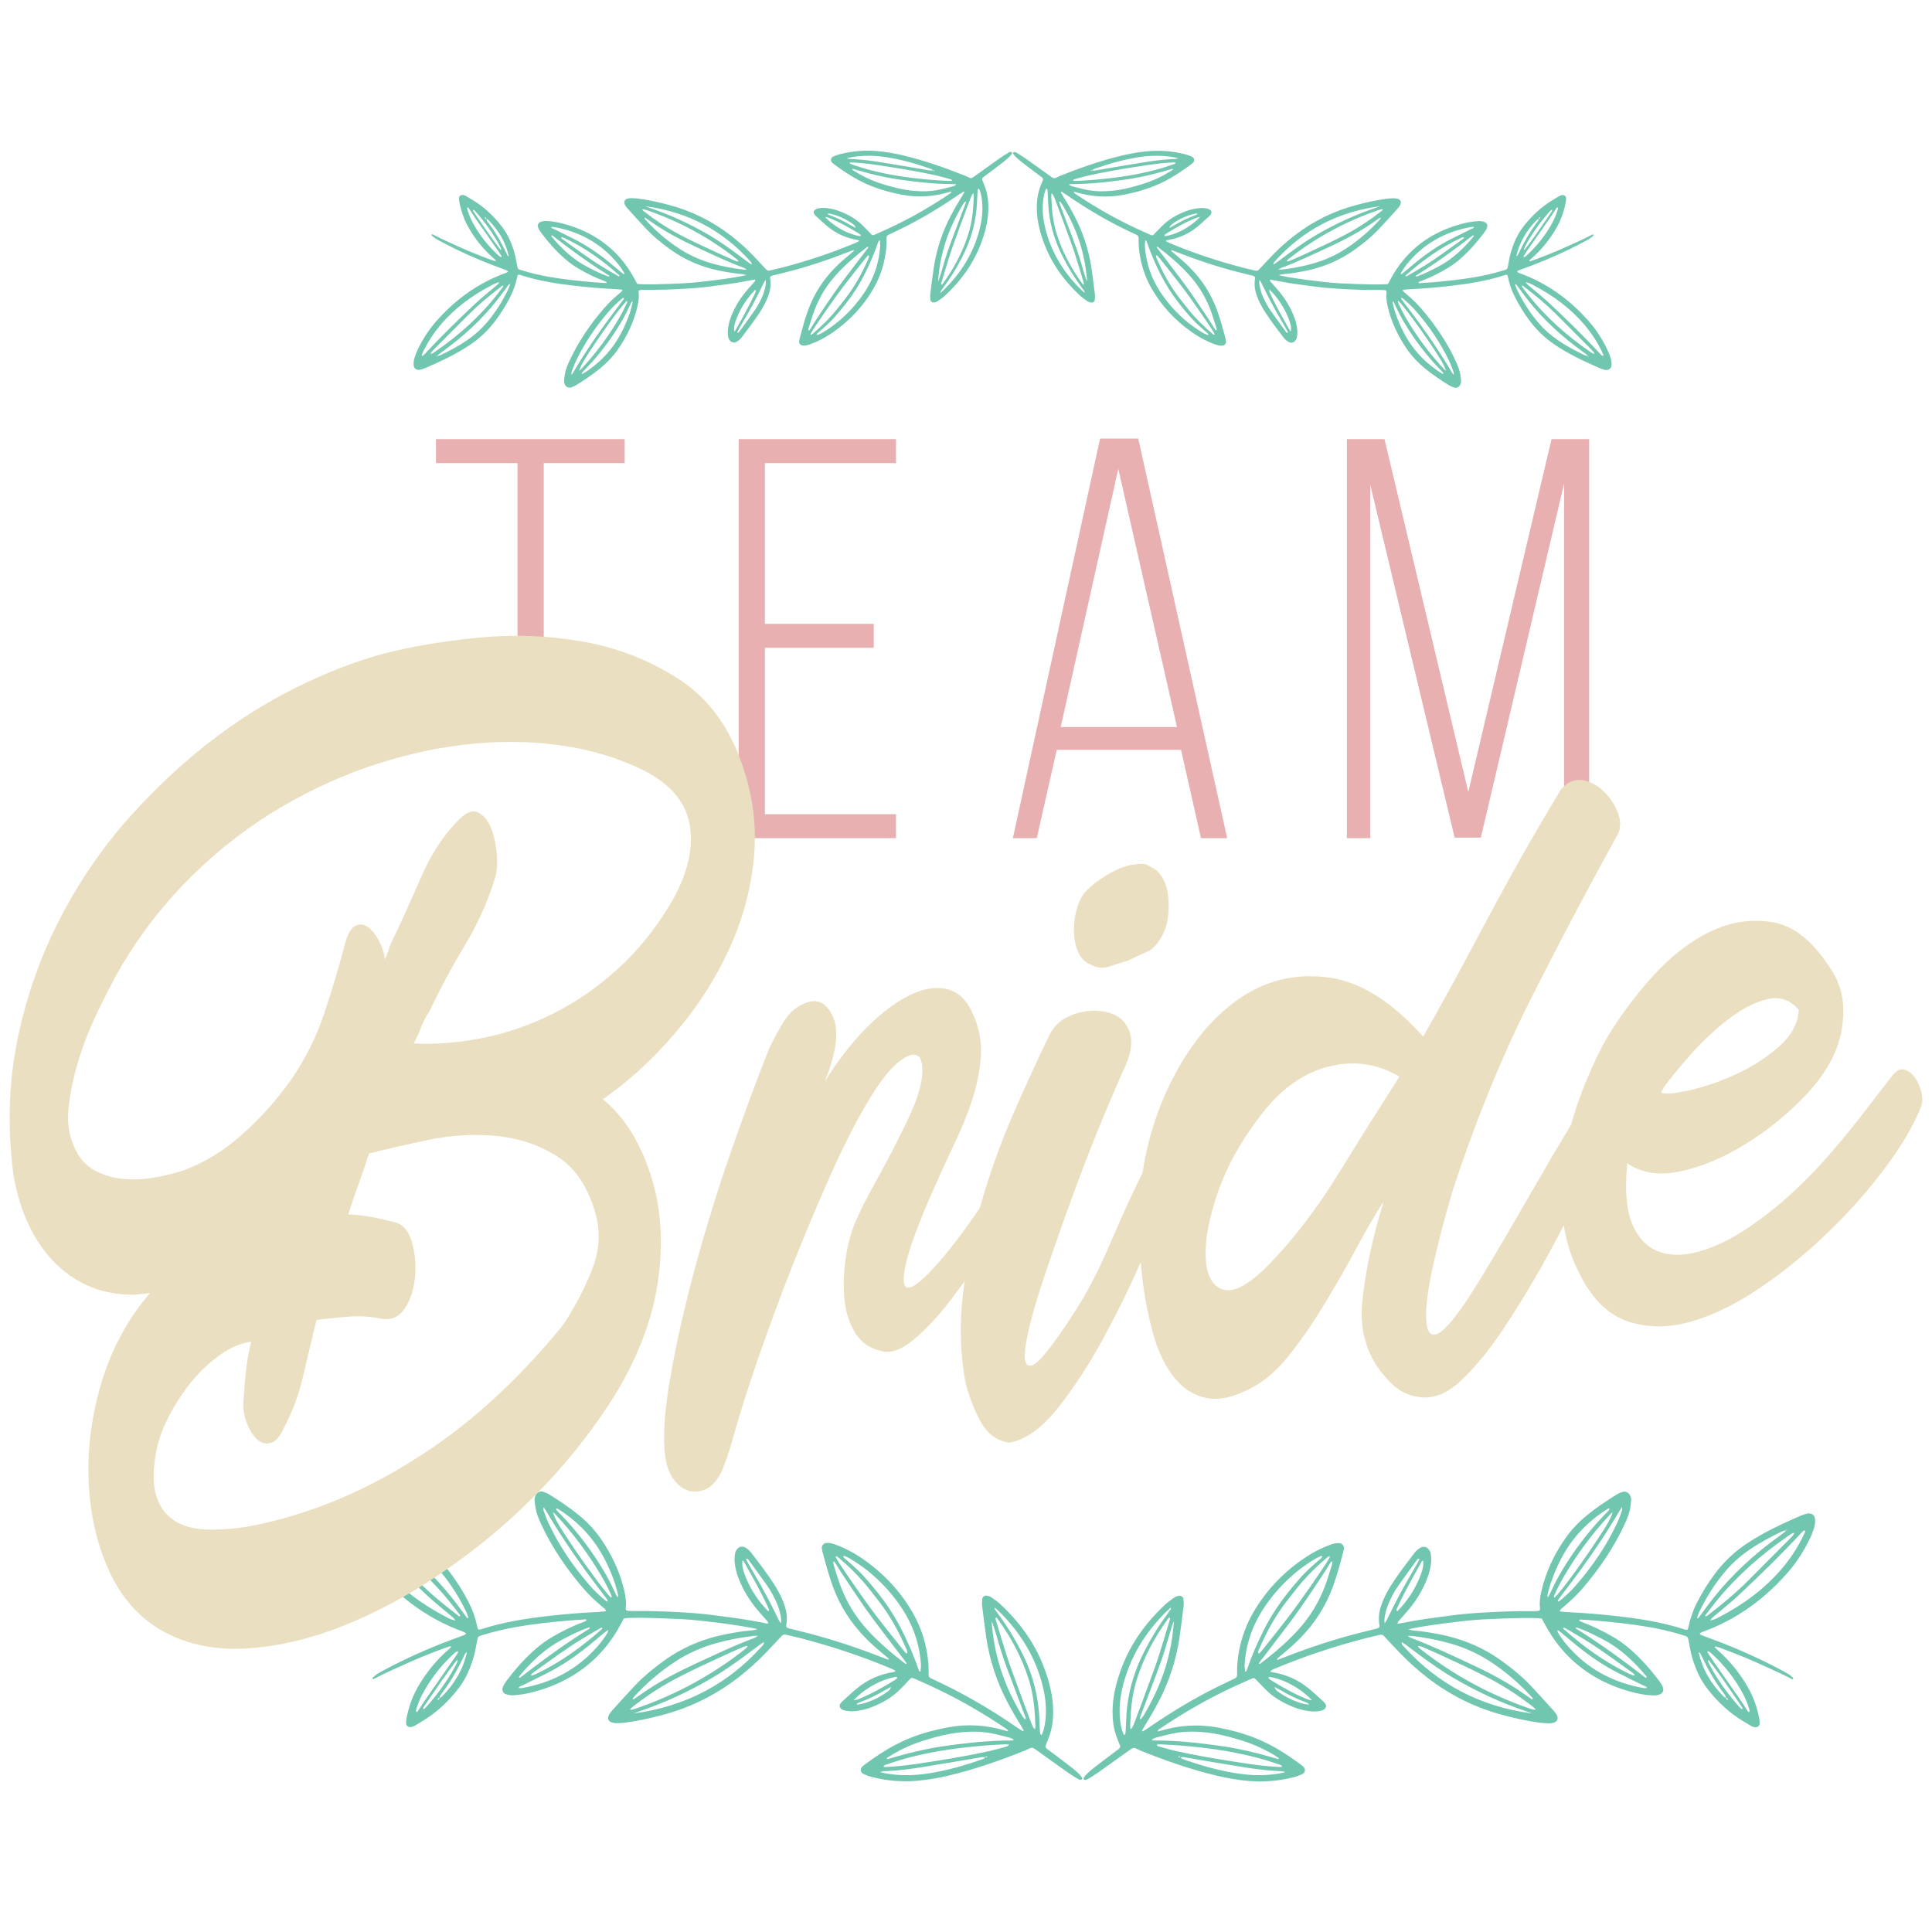 <?xml version="1.0" encoding="utf-8"?>
<!-- Generator: Adobe Illustrator 30.0.0, SVG Export Plug-In . SVG Version: 9.03 Build 0)  -->
<svg version="1.1" id="Layer_1" xmlns="http://www.w3.org/2000/svg" xmlns:xlink="http://www.w3.org/1999/xlink" x="0px" y="0px"
	 viewBox="0 0 850.39 850.39" style="enable-background:new 0 0 850.39 850.39;" xml:space="preserve">
<style type="text/css">
	.st0{fill:#E8B0B1;}
	.st1{fill:#71C6AF;}
	.st2{fill:#EAE0C1;}
	.st3{fill:none;}
</style>
<g id="Design">
	<g>
		<g>
			<polygon class="st0" points="227.79,302.56 239.33,302.56 239.33,203.84 274.95,203.84 274.95,193.3 191.91,193.3 191.91,203.84 
				227.79,203.84 			"/>
			<path class="st0" d="M384.6,274.59v10.54h-47.92v73.26h57.71v10.54h-69.25V193.3h69.25v10.54h-57.71v70.75H384.6z"/>
			<path class="st0" d="M465.14,330.04l-8.78,38.89h-10.54l38.39-175.88h16.81l39.14,175.88h-11.54l-8.78-38.89H465.14z
				 M466.89,320.01h51.18l-25.84-113.66L466.89,320.01z"/>
			<path class="st0" d="M651.81,368.68h-11.54l-37.13-155.31v155.56h-10.29V193.3h16.56l36.88,155.31l36.63-155.31h16.56v175.63
				h-11.04V212.87L651.81,368.68z"/>
		</g>
		<g>
			<g>
				<path class="st1" d="M559,123.11c-0.12,0.46,0.11,0.72,0.34,0.98c1.25,1.42,2.53,2.82,3.73,4.27c2.71,3.25,4.85,6.81,6.4,10.67
					c0.89,2.2,1.47,4.48,1.58,6.82c0.04,0.91-0.06,1.83-0.23,2.72c-0.09,0.47-0.38,0.93-0.67,1.34c-0.68,0.95-1.99,1.19-3.04,0.56
					c-0.45-0.27-0.87-0.58-1.25-0.93c-0.38-0.35-0.72-0.74-1.03-1.15c-2.68-3.55-5.41-7.07-7.82-10.79
					c-1.3-2.01-2.46-4.08-3.36-6.27c-0.8-1.96-1.41-3.97-1.42-6.08c0-0.83,0-1.67,0.17-2.48c0.2-0.98-0.29-1.22-1.03-1.41
					c-2.14-0.54-4.29-1.05-6.43-1.6c-9.26-2.37-18.28-5.39-27.14-8.87c-0.72-0.28-1.43-0.59-2.23-0.78c0.03,0.2,0,0.39,0.08,0.47
					c0.65,0.57,1.31,1.12,1.98,1.67c2.15,1.77,4.22,3.6,6.16,5.57c5.42,5.48,9.39,11.76,11.95,18.83c1.46,4.04,2.55,8.18,3.66,12.3
					c0.13,0.48,0.21,0.98,0.25,1.48c0.06,0.8-0.75,1.65-1.59,1.71c-0.99,0.07-1.95-0.11-2.87-0.43c-1.16-0.41-2.31-0.86-3.43-1.37
					c-2.56-1.18-4.97-2.6-7.26-4.21c-7.32-5.14-13.17-11.48-17.54-19.01c-3.29-5.67-5.09-11.75-5.67-18.14
					c-0.13-1.41-0.09-2.83-0.11-4.25c-0.01-0.66-0.31-1.08-0.94-1.37c-1.91-0.89-3.82-1.79-5.71-2.72
					c-8.83-4.36-17.2-9.43-25.25-14.98c-0.64-0.44-1.32-0.84-1.98-1.25c-0.05-0.03-0.16,0.01-0.23,0.05
					c-0.06,0.04-0.15,0.14-0.13,0.17c0.32,0.6,0.61,1.2,0.98,1.77c1.78,2.81,3.44,5.67,4.97,8.6c3.8,7.27,6.3,14.9,7.51,22.9
					c0.58,3.88,1.05,7.78,1.53,11.67c0.1,0.82,0.03,1.66-0.06,2.48c-0.09,0.77-0.95,1.29-1.77,1.11c-0.51-0.11-1.05-0.27-1.46-0.55
					c-1.14-0.8-2.3-1.6-3.3-2.53c-7.34-6.82-12.87-14.72-16.14-23.95c-1.44-4.06-2.5-8.18-2.76-12.46
					c-0.26-4.21,0.1-8.32,1.76-12.26c0.13-0.31,0.21-0.64,0.35-0.94c0.92-1.96,0.8-1.86-1.04-3.23c-2.72-2.03-5.43-4.07-8.1-6.15
					c-0.96-0.74-1.83-1.59-2.7-2.42c-0.3-0.29-0.5-0.68-0.73-1.03c-0.14-0.21-0.04-0.56,0.18-0.65c0.15-0.06,0.35-0.14,0.49-0.1
					c0.33,0.1,0.67,0.23,0.96,0.41c1.26,0.79,2.53,1.55,3.74,2.41c3.56,2.51,7.09,5.06,10.63,7.59c0.5,0.35,0.98,0.74,1.52,1.02
					c0.27,0.14,0.71,0.16,1,0.06c0.73-0.27,1.41-0.69,2.14-0.98c8.84-3.54,17.84-6.69,27.18-8.93c3.76-0.9,7.58-1.57,11.46-1.91
					c5.52-0.49,10.95-0.01,16.32,1.33c1.02,0.26,2.02,0.63,2.98,1.07c1.2,0.55,1.42,1.84,0.52,2.7c-0.31,0.3-0.64,0.57-0.99,0.82
					c-3.47,2.55-7.05,4.97-10.9,7c-1.84,0.97-3.75,1.85-5.69,2.61c-4.24,1.67-8.65,2.84-13.16,3.68c-6.99,1.3-13.89,0.88-20.71-1.16
					c-0.32-0.1-0.66-0.16-1.06-0.25c0.18,0.75,0.78,0.97,1.25,1.29c3.62,2.44,7.32,4.75,11.1,6.96c6.73,3.93,13.73,7.39,20.91,10.51
					c0.32,0.14,0.64,0.28,0.97,0.4c0.37,0.13,0.71,0.02,0.97-0.22c0.37-0.35,0.7-0.75,1.05-1.11c0.83-0.86,1.67-1.71,2.5-2.56
					c2.91-3,6.5-5.05,10.45-6.59c1.71-0.67,3.51-1.09,5.35-1.35c1.42-0.2,2.82-0.16,4.22,0.12c0.42,0.09,0.83,0.29,1.19,0.52
					c0.71,0.45,0.89,1.36,0.44,1.98c-0.2,0.27-0.4,0.55-0.65,0.77c-1.84,1.66-3.63,3.38-5.57,4.94c-3.69,2.96-7.94,4.88-12.76,5.65
					c-0.26,0.04-0.51,0.11-0.78,0.16c0.06,0.17,0.07,0.36,0.16,0.43c0.37,0.23,0.75,0.43,1.15,0.6c10.47,4.43,21.26,8,32.3,10.9
					c1.88,0.49,3.79,0.89,5.67,1.35c0.67,0.17,1.17,0.05,1.64-0.46c1.79-1.94,3.6-3.86,5.42-5.77c3.12-3.27,6.47-6.32,10.08-9.11
					c8.13-6.3,17.23-10.86,27.4-13.55c4.33-1.14,8.7-2.13,13.17-2.72c1.13-0.15,2.29-0.21,3.43-0.22c0.6,0,1.23,0.14,1.81,0.32
					c0.87,0.27,1.33,1.18,1.08,2.03c-0.09,0.32-0.22,0.64-0.39,0.91c-0.27,0.42-0.58,0.84-0.92,1.21c-2.86,3.15-5.68,6.33-8.62,9.41
					c-2.95,3.09-6.29,5.79-9.77,8.34c-6.79,4.97-14.42,8.22-22.86,9.85c-2.94,0.56-5.89,1.09-8.89,1.3
					c-0.69,0.05-1.36,0.17-2.24,0.45c3.99,1.16,20.85,3.31,26.81,3.6c11.69,0.57,18.68,0.66,21.28,0.3c0.29-0.54,0.6-1.13,0.91-1.72
					c1.69-3.2,3.66-6.24,6.02-9.04c6.5-7.71,14.9-12.77,24.91-15.54c2.63-0.73,5.3-1.27,8.05-1.37c0.9-0.04,1.76,0.06,2.6,0.39
					c0.88,0.35,1.38,1.15,1.2,2.01c-0.08,0.4-0.2,0.82-0.4,1.18c-0.33,0.59-0.7,1.15-1.11,1.69c-3.11,4.14-6.53,8.02-10.5,11.46
					c-1.88,1.63-3.91,3.08-6.09,4.35c-3.46,2-7.02,3.81-10.81,5.19c-0.41,0.15-0.8,0.34-1.19,0.53c-0.07,0.03-0.1,0.13-0.15,0.2
					c0.01,0.35,0.31,0.33,0.52,0.31c1.94-0.12,3.88-0.25,5.81-0.41c6.25-0.53,12.47-1.21,18.64-2.26c4-0.68,7.93-1.6,11.8-2.77
					c0.5-0.15,1-0.32,1.51-0.46c0.57-0.16,0.87-0.52,0.97-1.06c0.25-1.31,0.51-2.62,0.75-3.93c0.41-2.22,1.12-4.36,1.93-6.47
					c1.09-2.82,2.56-5.47,4.46-7.87c3.55-4.49,7.69-8.4,12.74-11.41c0.97-0.58,1.91-1.19,2.9-1.73c0.37-0.2,0.81-0.32,1.24-0.39
					c0.82-0.12,1.67,0.5,1.68,1.25c0.01,0.66-0.03,1.33-0.16,1.98c-0.76,3.86-2.02,7.56-3.99,11.03
					c-2.89,5.09-6.53,9.63-11.01,13.57c-0.32,0.28-0.63,0.58-0.93,0.87c-0.06,0.06-0.08,0.15-0.12,0.22
					c0.15,0.06,0.32,0.2,0.43,0.17c0.75-0.23,1.5-0.47,2.24-0.75c4.67-1.74,9.29-3.59,13.81-5.65c3.8-1.74,7.66-3.37,11.33-5.36
					c0.11-0.06,0.37-0.02,0.45,0.07c0.07,0.08,0.07,0.34-0.01,0.41c-0.51,0.45-1.01,0.93-1.59,1.28c-1.03,0.63-2.1,1.21-3.18,1.78
					c-7.14,3.79-14.53,7.11-22.13,10.02c-1.88,0.72-3.77,1.39-5.65,2.1c-0.38,0.14-0.84,0.22-1.03,0.78
					c0.27,0.16,0.53,0.39,0.85,0.5c12.26,4.4,22.27,11.72,30.61,21.16c3.26,3.69,5.89,7.77,8.02,12.12
					c0.71,1.45,1.32,2.92,1.75,4.47c0.27,0.98,0.39,1.97,0.28,2.97c-0.19,1.71-1.68,2.17-2.81,1.93c-0.86-0.18-1.7-0.48-2.5-0.83
					c-4.99-2.19-9.97-4.42-14.67-7.14c-1.74-1.01-3.46-2.06-5.11-3.19c-4.3-2.92-7.92-6.47-10.97-10.54
					c-2.47-3.29-4.6-6.77-6.45-10.4c-1.39-2.73-2.39-5.58-3.01-8.54c-0.07-0.32-0.16-0.64-0.25-0.96c-0.02-0.07-0.11-0.12-0.17-0.18
					c-0.45-0.16-0.87,0.03-1.28,0.16c-7.72,2.48-15.71,3.76-23.79,4.67c-6.05,0.68-12.12,1.21-18.21,1.48
					c-0.87,0.04-1.73,0.17-2.69,0.26c0.16,0.33,0.21,0.6,0.37,0.76c0.5,0.47,1.05,0.9,1.58,1.35c2.25,1.91,4.37,3.94,6.28,6.16
					c6.07,7.07,11.24,14.67,15.1,23.01c0.89,1.92,1.69,3.87,2.05,5.94c0.16,0.9,0.23,1.82,0.32,2.73c0.06,0.68-0.13,1.32-0.43,1.93
					c-0.44,0.9-1.68,1.46-2.67,1.11c-0.82-0.29-1.65-0.65-2.38-1.11c-3.62-2.28-7.18-4.65-10.47-7.35
					c-2.97-2.44-5.57-5.18-7.73-8.28c-4.14-5.94-7.13-12.34-8.68-19.29c-0.42-1.89-0.66-3.78-0.45-5.71
					c0.11-0.94-0.11-1.11-1.2-1.17c-0.53-0.03-1.06-0.06-1.59-0.05c-5.75,0.09-11.5-0.14-17.24-0.46c-4.16-0.23-8.3-0.58-12.42-1.14
					c-1.58-0.21-3.16-0.44-4.74-0.63c-4.31-0.53-8.58-1.28-12.83-2.11C559.84,123.15,559.41,123.14,559,123.11z M677.26,96.41
					c0.56,0,0.62-0.4,0.75-0.79c-0.56,0.06-0.74,0.37-0.7,0.84c-0.41-0.08-0.66,0.17-0.89,0.4c-4.52,4.54-7.65,9.78-8.99,15.98
					c0.64-0.28,0.79-0.82,1.02-1.31c2.25-4.76,4.81-9.35,8.06-13.58c0.21-0.27,0.42-0.53,0.58-0.83
					C677.19,96.9,677.21,96.64,677.26,96.41z M480.87,75.02c-0.17-0.03-0.33-0.07-0.5-0.07c-0.08,0-0.22,0.07-0.22,0.11
					c-0.01,0.21,0.14,0.32,0.35,0.23c0.14-0.06,0.23-0.21,0.34-0.32c0.71,0.25,1.39,0.04,2.08-0.08c6.94-1.17,13.88-2.37,20.83-3.48
					c4.08-0.65,8.19-1.18,12.34-1.39c0.77-0.04,1.58,0.03,2.55-0.36c-0.63-0.16-1.03-0.28-1.45-0.36
					c-5.18-0.99-10.37-0.94-15.56-0.17c-6.82,1.02-13.39,2.9-19.83,5.16c-0.25,0.09-0.5,0.18-0.71,0.32
					C480.97,74.69,480.94,74.88,480.87,75.02z M613.04,132.62c-0.11,0.68,0.06,1.32,0.23,1.97c0.89,3.51,2.21,6.87,3.78,10.16
					c3.73,7.82,9.26,14.24,16.78,19.12c0.36,0.24,0.73,0.47,1.12,0.67c0.1,0.05,0.3-0.06,0.46-0.11c-0.46-0.83-1.21-1.45-1.86-2.13
					c-5.88-6.11-10.94-12.78-15.24-19.95c-1.4-2.34-2.68-4.72-3.8-7.19c-0.35-0.77-0.72-1.53-1.1-2.28
					c-0.06-0.11-0.28-0.14-0.43-0.21c-0.05-0.13,0.19-0.35-0.14-0.4C612.9,132.39,612.97,132.51,613.04,132.62z M698.76,156.71
					c0.03-0.4-0.29-0.57-0.56-0.77c-1.6-1.19-3.22-2.37-4.81-3.58c-8.97-6.83-16.85-14.62-23.37-23.59
					c-0.75-1.04-1.51-2.07-2.27-3.09c-0.19-0.26-0.35-0.57-0.75-0.61c-0.05,0.06-0.15,0.14-0.13,0.18c0.26,0.71,0.47,1.44,0.8,2.12
					c2.51,5.19,5.57,10.08,9.35,14.56c2.51,2.96,5.41,5.54,8.66,7.77c3.74,2.57,7.75,4.71,11.87,6.68c0.38,0.18,0.84,0.2,1.27,0.3
					c0.08,0.12,0.16,0.24,0.26,0.35c0.02,0.02,0.19-0.04,0.19-0.05C699.23,156.66,698.98,156.71,698.76,156.71z M608.75,92.26
					c-0.24-0.09-0.42-0.22-0.55-0.19c-0.76,0.2-1.52,0.42-2.26,0.68c-14.26,5-27.2,12.1-38.83,21.31c-0.27,0.21-0.49,0.47-0.72,0.72
					c-0.03,0.03,0,0.14,0.03,0.18c0.05,0.06,0.15,0.16,0.2,0.14c0.42-0.11,0.85-0.2,1.25-0.37c2.24-0.97,4.49-1.93,6.69-2.96
					c6.08-2.83,12.2-5.57,18.1-8.73c5.45-2.92,10.54-6.32,15.35-10.09C608.28,92.76,608.49,92.51,608.75,92.26z M531.97,147.3
					c-0.33-0.73-1.04-1.13-1.62-1.63c-2.09-1.82-4.15-3.66-6-5.71c-3.63-4.03-6.98-8.25-9.87-12.78c-1.32-2.08-2.54-4.22-3.64-6.41
					c-2.32-4.61-4.36-9.33-6.02-14.18c-0.08-0.24-0.2-0.46-0.33-0.68c-0.03-0.05-0.16-0.08-0.24-0.07c-0.06,0-0.16,0.08-0.17,0.12
					c-0.06,0.91-0.2,1.82-0.13,2.72c0.47,6.06,2.14,11.81,5.19,17.21c2.14,3.78,4.76,7.26,7.76,10.47
					c3.78,4.05,8.07,7.54,12.96,10.35c0.52,0.3,1.1,0.53,1.66,0.76C531.64,147.51,531.81,147.37,531.97,147.3z M607.76,96.04
					c-0.09-0.08-0.19-0.16-0.28-0.24c-0.42,0.29-0.85,0.57-1.27,0.86c-1.21,0.83-2.4,1.67-3.62,2.48
					c-5.4,3.58-11.16,6.59-17.07,9.33c-7.17,3.33-14.29,6.75-21.74,9.52c-0.3,0.11-0.55,0.36-1.07,0.71c0.64,0,0.99,0.04,1.33,0
					c4.64-0.55,9.21-1.4,13.69-2.65c5.27-1.47,10.17-3.66,14.68-6.61c5.58-3.65,10.55-7.94,14.96-12.8
					C607.52,96.46,607.63,96.24,607.76,96.04z M476.96,125.38c0.27-0.62,0.03-1-0.09-1.39c-0.67-2.25-1.33-4.5-2.03-6.74
					c-1-3.2-1.95-6.42-3.09-9.58c-2.3-6.41-4.7-12.78-7.07-19.17c-0.35-0.94-0.75-1.88-1.16-2.8c-0.09-0.2-0.34-0.34-0.65-0.64
					c-0.06,0.56-0.14,0.96-0.13,1.35c0.03,1,0.1,2,0.15,2.99c0.23,4.67,0.89,9.28,2.31,13.79c2.48,7.84,6.36,15.03,11.26,21.78
					C476.57,125.11,476.73,125.2,476.96,125.38z M671.56,124.23c0.49,0.85,1.07,1.25,1.59,1.69c2.9,2.47,5.92,4.83,8.68,7.42
					c7.75,7.26,15.34,14.68,22.54,22.43c0.23,0.25,0.47,0.51,0.73,0.73c0.11,0.09,0.29,0.13,0.44,0.16
					c0.16,0.03,0.25-0.39,0.12-0.67c-0.31-0.69-0.61-1.39-0.95-2.07c-1.96-3.86-4.34-7.48-7.18-10.83
					c-6.24-7.38-13.96-13.07-22.68-17.61C673.93,125,673.01,124.48,671.56,124.23z M535.27,145.57c0.37-0.33,0.32-0.66,0.22-0.97
					c-0.81-2.55-1.56-5.13-2.48-7.65c-2.22-6.06-5.56-11.54-10.04-16.4c-4.03-4.37-8.59-8.22-13.34-11.86
					c-0.18-0.14-0.32-0.15-0.52,0.15c0.72,1.06,1.6,2.1,2.41,3.18c0.82,1.09,1.66,2.17,2.48,3.26c0.83,1.09,1.65,2.18,2.48,3.26
					c0.83,1.09,1.66,2.17,2.48,3.26c0.82,1.09,1.64,2.18,2.45,3.28c0.86,1.17,1.71,2.34,2.54,3.52c0.79,1.11,1.55,2.24,2.31,3.37
					c0.77,1.12,1.53,2.25,2.29,3.38c0.76,1.13,1.52,2.26,2.27,3.4c0.75,1.13,1.49,2.28,2.24,3.41
					C533.82,143.28,534.4,144.5,535.27,145.57z M470.5,81.25c0.7,0.56,1.39,0.75,2.05,0.93c1.62,0.43,3.25,0.82,4.89,1.2
					c3.92,0.9,7.89,0.98,11.87,0.61c4.78-0.43,9.35-1.65,13.88-3.07c4.29-1.34,8.3-3.23,12.06-5.56c0.36-0.22,0.71-0.48,1.05-0.72
					c-0.08-0.12-0.1-0.19-0.16-0.23c-0.07-0.04-0.17-0.1-0.23-0.08c-1.35,0.38-2.68,0.8-4.03,1.17c-2.2,0.59-4.4,1.2-6.63,1.69
					c-2.75,0.61-5.5,1.19-8.29,1.62c-3.74,0.57-7.51,1.04-11.28,1.44c-4.91,0.52-9.85,0.78-14.81,0.79
					C470.8,81.05,470.73,81.13,470.5,81.25z M534.4,147.41c0.09-0.1,0.19-0.2,0.28-0.3c-0.42-0.73-0.81-1.48-1.28-2.18
					c-1.84-2.75-3.68-5.52-5.58-8.23c-2.44-3.48-4.88-6.98-7.46-10.37c-3.09-4.08-6.32-8.07-9.49-12.09
					c-0.42-0.54-0.87-1.06-1.32-1.57c-0.15-0.17-0.38-0.42-0.6-0.18c-0.13,0.14-0.1,0.45-0.06,0.67c0.04,0.24,0.18,0.47,0.28,0.7
					c2.68,6.21,5.89,12.14,10.13,17.55c1.21,1.55,2.41,3.1,3.64,4.63c3.16,3.95,6.78,7.5,10.67,10.82
					C533.84,147.07,534.13,147.23,534.4,147.41z M607.49,90.76c-18.75,2.45-34.01,10.62-46.12,24.01c-0.86,0.96-0.87,0.95-0.86,1.69
					c0.47-0.3,0.92-0.55,1.33-0.85c1.66-1.23,3.31-2.47,4.96-3.7c4.14-3.08,8.37-6.06,12.87-8.66c8.04-4.65,16.46-8.6,25.37-11.6
					C605.87,91.37,606.67,91.05,607.49,90.76z M517.44,71.62c-0.16-0.05-0.32-0.16-0.48-0.15c-1.5,0.08-3,0.14-4.49,0.28
					c-4.57,0.43-9.1,1.14-13.62,1.86c-6.61,1.05-13.21,2.19-19.73,3.65c-2.06,0.46-4.08,1.06-6.11,1.61
					c-0.32,0.09-0.63,0.25-0.68,0.73c0.44,0.01,0.88,0.04,1.31,0.02c4.59-0.16,9.17-0.55,13.73-1.04c8.26-0.89,16.4-2.33,24.33-4.68
					c1.68-0.5,3.33-1.08,4.99-1.64C517.04,72.15,517.34,71.99,517.44,71.62z M477.42,128.92c-0.06-0.53-0.04-0.63-0.08-0.69
					c-0.39-0.56-0.77-1.12-1.18-1.66c-3.12-4.18-5.82-8.59-8.19-13.19c-4.05-7.85-6.36-16.08-6.64-24.78
					c-0.05-1.41-0.12-2.83-0.21-4.24c-0.03-0.48,0.01-1.01-0.52-1.4c-0.12,0.2-0.27,0.38-0.36,0.59c-0.76,1.88-1.04,3.85-1.19,5.85
					c-0.27,3.68,0.13,7.31,1,10.91c2.53,10.53,8.01,19.56,15.94,27.33C476.35,128,476.75,128.33,477.42,128.92z M669.79,125.71
					c0.09,0.24,0.13,0.49,0.26,0.67c0.66,0.89,1.35,1.77,2.03,2.64c7.81,10.11,17.3,18.6,28,25.93c0.43,0.29,0.88,0.56,1.34,0.79
					c0.09,0.05,0.28-0.08,0.44-0.13c-0.45-0.84-1.15-1.49-1.81-2.16c-4.97-5.01-9.96-10.01-14.96-15.01
					c-4.33-4.33-9.05-8.27-13.96-12.01C670.76,126.14,670.45,125.71,669.79,125.71z M648.82,100.04c-0.05-0.05-0.09-0.14-0.14-0.14
					c-0.34-0.01-0.7-0.06-1.03,0c-10.03,1.76-18.59,6.03-25.48,13.11c-2.09,2.14-3.98,4.42-5.45,6.99c-0.1,0.17-0.05,0.42-0.09,0.84
					c0.57-0.43,0.99-0.72,1.38-1.05c1.85-1.53,3.68-3.09,5.54-4.6c4.67-3.8,9.65-7.2,15.1-9.96c2.87-1.45,5.76-2.85,8.64-4.29
					C647.82,100.69,648.46,100.57,648.82,100.04z M636.47,163.28c-0.69-2.55-2.41-5.35-7.59-13.03
					c-5.28-7.82-11.21-15.74-13.35-17.83c-0.35,0.25-0.25,0.54-0.11,0.85c1.07,2.39,2.27,4.72,3.6,6.99
					c4.62,7.87,10.05,15.2,16.35,21.96C635.72,162.6,636.1,162.93,636.47,163.28z M639.84,165.06c0.01-0.73,0.08-0.99,0-1.2
					c-0.56-1.5-1.07-3.01-1.75-4.46c-3.81-8.18-8.88-15.63-14.89-22.53c-1.69-1.95-3.58-3.73-5.59-5.39
					c-0.2-0.16-0.44-0.28-0.67-0.39c-0.04-0.02-0.21,0.07-0.21,0.09c0.05,0.22,0.07,0.46,0.2,0.63c2.61,3.49,5.29,6.94,7.85,10.46
					c5.07,6.99,9.88,14.12,14.2,21.55C639.15,164.1,639.36,164.37,639.84,165.06z M478.5,123.98c-0.69-10.67-3.65-20.71-8.8-30.2
					c-2.09-3.84-2.43-4.47-3.34-5.16c-0.28,0.42-0.02,0.8,0.12,1.18c1.66,4.4,3.31,8.81,4.99,13.21c1.83,4.79,3.58,9.61,4.93,14.54
					c0.46,1.7,1.02,3.37,1.56,5.05C478.1,123.06,478.31,123.52,478.5,123.98z M623.18,121.61c0.07,0.04,0.15,0.13,0.2,0.11
					c0.34-0.09,0.68-0.17,1-0.3c3.02-1.14,5.87-2.58,8.71-4.07c6.25-3.28,11.13-7.97,15.48-13.21c0.15-0.18,0.18-0.42-0.2-0.58
					c-1.74,1.33-3.49,2.7-5.27,4.03c-6.37,4.79-12.87,9.43-19.71,13.62c-0.07,0.04-0.12,0.12-0.16,0.19
					C623.2,121.47,623.2,121.55,623.18,121.61z M644.48,104.66c-0.22-0.11-0.39-0.27-0.5-0.24c-0.42,0.12-0.82,0.28-1.21,0.46
					c-8.9,4.17-16.66,9.83-23.87,16.19c-0.06,0.06-0.12,0.12-0.17,0.19c-0.12,0.17-0.07,0.3,0.22,0.4c0.26-0.13,0.58-0.26,0.87-0.43
					c2.31-1.36,4.64-2.69,6.91-4.1c5.81-3.59,11.23-7.68,16.77-11.62C643.85,105.26,644.14,104.95,644.48,104.66z M685.53,91.24
					c-0.46,0.18-0.58,0.61-0.81,0.94c-0.94,1.39-1.83,2.82-2.79,4.2c-3.36,4.84-6.74,9.66-10.11,14.49
					c-0.43,0.62-0.83,1.26-1.21,1.91c-0.05,0.09,0.07,0.28,0.12,0.43c0.8-0.23,1.3-0.83,1.86-1.34c4.45-4.17,8.08-8.9,10.88-14.19
					c0.9-1.7,1.6-3.49,2.15-5.32C685.73,92,685.94,91.59,685.53,91.24z M554.37,123.18c-0.07,0.73-0.13,0.97-0.11,1.21
					c0.2,2.26,0.82,4.43,1.77,6.52c0.94,2.08,2.04,4.09,3.36,5.98c2.11,3,4.29,5.96,6.45,8.93c0.15,0.21,0.32,0.41,0.51,0.57
					c0.09,0.08,0.26,0.09,0.4,0.12c0.04-0.15,0.16-0.34,0.1-0.44c-0.95-1.7-1.91-3.4-2.9-5.08c-3.21-5.41-6.11-10.95-8.8-16.6
					C555.01,124.1,554.8,123.84,554.37,123.18z M568.23,145.83c0.18-1.82-0.08-3.23-1.2-6c-1.85-4.58-4.53-8.68-8.12-12.3
					c-0.13,0.23-0.25,0.36-0.26,0.5c-0.01,0.15,0.06,0.32,0.13,0.47c2.64,5.86,5.85,11.45,9.01,17.07
					C567.86,145.7,568.08,145.75,568.23,145.83z M528.22,95.51c-0.84,0.15-1.09,0.15-1.31,0.24c-4.8,1.85-9.2,4.38-13.52,7.03
					c-0.15,0.09-0.28,0.2-0.42,0.3c-0.07,0.05-0.13,0.11-0.2,0.16c-0.25,0.19-0.36,0.54-0.19,0.59c0.16,0.05,0.34,0.13,0.49,0.1
					c4.02-0.77,7.6-2.45,10.86-4.74C525.33,98.2,526.67,97.16,528.22,95.51z M683.19,92.35c-0.07-0.02-0.16-0.06-0.19-0.04
					c-0.27,0.2-0.56,0.39-0.78,0.64c-3.48,3.85-6.54,7.99-9.2,12.38c-0.78,1.29-1.45,2.65-2.14,3.98c-0.08,0.16,0.02,0.39,0.05,0.84
					c4.27-5.46,7.92-11.01,11.69-16.49C682.89,93.27,683.25,92.88,683.19,92.35z M514.76,100.31c0.91-0.5,1.82-0.97,2.71-1.49
					c2.7-1.57,5.5-2.94,8.46-4.01c0.33-0.12,0.64-0.27,0.94-0.44c0.08-0.05,0.1-0.2,0.2-0.42c-1.51,0.12-2.84,0.51-4.14,0.97
					c-2.32,0.82-4.46,1.96-6.45,3.32C515.73,98.76,514.95,99.28,514.76,100.31z"/>
			</g>
			<g>
				<path class="st1" d="M331.13,123.23c-4.25,0.83-8.52,1.58-12.83,2.11c-1.58,0.19-3.16,0.42-4.74,0.63
					c-4.12,0.56-8.26,0.92-12.42,1.14c-5.75,0.31-11.49,0.55-17.24,0.46c-0.53-0.01-1.06,0.02-1.59,0.05
					c-1.09,0.06-1.31,0.23-1.2,1.17c0.22,1.93-0.03,3.83-0.45,5.71c-1.55,6.96-4.54,13.35-8.68,19.29c-2.16,3.1-4.76,5.84-7.73,8.28
					c-3.29,2.71-6.85,5.07-10.47,7.35c-0.73,0.46-1.55,0.82-2.38,1.11c-0.99,0.35-2.23-0.21-2.67-1.11c-0.3-0.61-0.5-1.25-0.43-1.93
					c0.09-0.91,0.16-1.83,0.32-2.73c0.36-2.08,1.16-4.02,2.05-5.94c3.87-8.34,9.03-15.94,15.1-23.01c1.91-2.22,4.03-4.25,6.28-6.16
					c0.53-0.45,1.08-0.88,1.58-1.35c0.17-0.16,0.22-0.43,0.37-0.76c-0.95-0.1-1.82-0.23-2.69-0.26c-6.09-0.27-12.16-0.8-18.21-1.48
					c-8.08-0.91-16.08-2.19-23.79-4.67c-0.4-0.13-0.82-0.32-1.28-0.16c-0.06,0.06-0.15,0.11-0.17,0.18
					c-0.1,0.32-0.19,0.64-0.25,0.96c-0.62,2.97-1.62,5.82-3.01,8.54c-1.85,3.63-3.98,7.11-6.45,10.4
					c-3.05,4.07-6.68,7.63-10.97,10.54c-1.66,1.13-3.37,2.18-5.11,3.19c-4.7,2.72-9.68,4.95-14.67,7.14
					c-0.8,0.35-1.65,0.65-2.5,0.83c-1.13,0.24-2.62-0.23-2.81-1.93c-0.11-1,0.01-1.99,0.28-2.97c0.42-1.55,1.04-3.02,1.75-4.47
					c2.13-4.36,4.76-8.44,8.02-12.12c8.35-9.44,18.36-16.76,30.61-21.16c0.31-0.11,0.58-0.34,0.85-0.5
					c-0.19-0.56-0.65-0.63-1.03-0.78c-1.88-0.71-3.78-1.39-5.65-2.1c-7.6-2.91-14.99-6.23-22.13-10.02
					c-1.07-0.57-2.15-1.14-3.18-1.78c-0.58-0.36-1.08-0.83-1.59-1.28c-0.08-0.07-0.09-0.34-0.01-0.41c0.08-0.08,0.34-0.12,0.45-0.07
					c3.67,1.99,7.53,3.62,11.33,5.36c4.52,2.06,9.14,3.91,13.81,5.65c0.74,0.27,1.49,0.52,2.24,0.75c0.11,0.03,0.29-0.11,0.43-0.17
					c-0.04-0.07-0.07-0.16-0.12-0.22c-0.31-0.3-0.61-0.59-0.93-0.87c-4.48-3.94-8.12-8.48-11.01-13.57
					c-1.97-3.47-3.23-7.17-3.99-11.03c-0.13-0.65-0.17-1.32-0.16-1.98c0.01-0.75,0.86-1.37,1.68-1.25c0.43,0.06,0.87,0.18,1.24,0.39
					c0.99,0.55,1.93,1.16,2.9,1.73c5.05,3.01,9.19,6.92,12.74,11.41c1.9,2.41,3.38,5.05,4.46,7.87c0.81,2.11,1.52,4.25,1.93,6.47
					c0.24,1.31,0.5,2.62,0.75,3.93c0.1,0.54,0.39,0.9,0.97,1.06c0.51,0.14,1,0.31,1.51,0.46c3.86,1.17,7.8,2.09,11.8,2.77
					c6.17,1.05,12.4,1.73,18.64,2.26c1.93,0.16,3.87,0.29,5.81,0.41c0.21,0.01,0.52,0.04,0.52-0.31c-0.05-0.07-0.08-0.17-0.15-0.2
					c-0.39-0.19-0.78-0.38-1.19-0.53c-3.79-1.38-7.36-3.19-10.81-5.19c-2.18-1.26-4.21-2.72-6.09-4.35
					c-3.97-3.44-7.39-7.32-10.5-11.46c-0.41-0.54-0.78-1.11-1.11-1.69c-0.2-0.36-0.32-0.77-0.4-1.18c-0.18-0.87,0.32-1.66,1.2-2.01
					c0.84-0.33,1.7-0.42,2.6-0.39c2.76,0.11,5.43,0.65,8.05,1.37c10.01,2.78,18.4,7.83,24.91,15.54c2.36,2.8,4.33,5.84,6.02,9.04
					c0.31,0.59,0.62,1.18,0.91,1.72c2.6,0.37,9.59,0.27,21.28-0.3c5.96-0.29,22.82-2.44,26.81-3.6c-0.88-0.28-1.55-0.4-2.24-0.45
					c-3-0.22-5.95-0.74-8.89-1.3c-8.44-1.62-16.07-4.87-22.86-9.85c-3.48-2.55-6.82-5.25-9.77-8.34c-2.94-3.08-5.76-6.26-8.62-9.41
					c-0.34-0.38-0.64-0.79-0.92-1.21c-0.18-0.28-0.3-0.6-0.39-0.91c-0.25-0.85,0.21-1.77,1.08-2.03c0.58-0.18,1.21-0.32,1.81-0.32
					c1.15,0.01,2.3,0.07,3.43,0.22c4.47,0.59,8.84,1.58,13.17,2.72c10.17,2.69,19.27,7.25,27.4,13.55c3.61,2.8,6.96,5.84,10.08,9.11
					c1.82,1.91,3.64,3.83,5.42,5.77c0.47,0.51,0.96,0.62,1.64,0.46c1.89-0.47,3.79-0.86,5.67-1.35c11.04-2.9,21.82-6.47,32.3-10.9
					c0.4-0.17,0.79-0.38,1.15-0.6c0.1-0.06,0.1-0.26,0.16-0.43c-0.27-0.06-0.52-0.12-0.78-0.16c-4.82-0.77-9.07-2.69-12.76-5.65
					c-1.94-1.56-3.72-3.28-5.57-4.94c-0.25-0.23-0.46-0.5-0.65-0.77c-0.45-0.62-0.27-1.54,0.44-1.98c0.36-0.23,0.77-0.43,1.19-0.52
					c1.4-0.29,2.8-0.32,4.22-0.12c1.84,0.26,3.64,0.68,5.36,1.35c3.95,1.54,7.54,3.59,10.45,6.59c0.83,0.86,1.67,1.71,2.5,2.56
					c0.36,0.37,0.68,0.76,1.05,1.11c0.26,0.24,0.6,0.35,0.97,0.22c0.33-0.12,0.65-0.26,0.97-0.4c7.18-3.13,14.18-6.58,20.91-10.51
					c3.78-2.21,7.48-4.52,11.1-6.96c0.47-0.32,1.07-0.53,1.25-1.29c-0.4,0.09-0.73,0.15-1.06,0.25c-6.82,2.05-13.72,2.46-20.71,1.16
					c-4.51-0.84-8.92-2.01-13.16-3.68c-1.95-0.77-3.85-1.65-5.69-2.61c-3.85-2.03-7.43-4.44-10.9-7c-0.35-0.25-0.68-0.53-0.99-0.82
					c-0.89-0.87-0.68-2.15,0.52-2.7c0.95-0.44,1.96-0.81,2.98-1.07c5.36-1.34,10.8-1.82,16.32-1.33c3.88,0.34,7.69,1.01,11.46,1.91
					c9.34,2.24,18.33,5.39,27.18,8.93c0.73,0.29,1.4,0.7,2.14,0.98c0.29,0.11,0.73,0.08,1-0.06c0.54-0.27,1.02-0.66,1.52-1.02
					c3.54-2.53,7.07-5.08,10.63-7.59c1.21-0.85,2.48-1.62,3.74-2.41c0.29-0.18,0.63-0.31,0.96-0.41c0.14-0.04,0.34,0.04,0.49,0.1
					c0.22,0.09,0.32,0.44,0.18,0.65c-0.23,0.35-0.43,0.74-0.73,1.03c-0.87,0.83-1.74,1.68-2.7,2.42c-2.68,2.08-5.38,4.12-8.1,6.15
					c-1.84,1.38-1.97,1.27-1.04,3.23c0.14,0.3,0.22,0.63,0.35,0.94c1.66,3.94,2.02,8.05,1.76,12.26c-0.26,4.28-1.32,8.4-2.76,12.46
					c-3.27,9.23-8.81,17.13-16.14,23.95c-1.01,0.94-2.17,1.73-3.3,2.53c-0.41,0.29-0.95,0.44-1.46,0.55
					c-0.82,0.18-1.68-0.34-1.77-1.11c-0.09-0.82-0.16-1.67-0.06-2.48c0.47-3.89,0.94-7.79,1.53-11.67c1.2-7.99,3.7-15.63,7.51-22.9
					c1.53-2.93,3.19-5.79,4.97-8.6c0.36-0.57,0.66-1.18,0.98-1.77c0.02-0.03-0.07-0.13-0.13-0.17c-0.06-0.04-0.18-0.08-0.23-0.05
					c-0.67,0.41-1.34,0.81-1.98,1.25c-8.05,5.55-16.42,10.62-25.25,14.98c-1.89,0.93-3.79,1.83-5.71,2.72
					c-0.63,0.29-0.94,0.71-0.94,1.37c-0.01,1.42,0.02,2.84-0.11,4.25c-0.58,6.39-2.39,12.47-5.67,18.14
					c-4.37,7.54-10.22,13.88-17.54,19.01c-2.29,1.61-4.7,3.03-7.26,4.21c-1.11,0.51-2.27,0.96-3.43,1.37
					c-0.92,0.32-1.88,0.51-2.87,0.43c-0.84-0.06-1.66-0.91-1.59-1.71c0.04-0.5,0.12-1,0.25-1.48c1.11-4.13,2.2-8.26,3.66-12.3
					c2.56-7.07,6.54-13.35,11.95-18.83c1.94-1.97,4.01-3.8,6.16-5.57c0.67-0.55,1.33-1.1,1.98-1.67c0.09-0.08,0.05-0.27,0.08-0.47
					c-0.8,0.19-1.51,0.49-2.23,0.78c-8.86,3.48-17.88,6.5-27.14,8.87c-2.14,0.55-4.29,1.06-6.43,1.6c-0.74,0.19-1.24,0.43-1.03,1.41
					c0.17,0.81,0.17,1.65,0.17,2.48c-0.01,2.11-0.62,4.12-1.42,6.08c-0.9,2.19-2.06,4.26-3.36,6.27c-2.41,3.72-5.14,7.24-7.82,10.79
					c-0.31,0.41-0.65,0.8-1.03,1.15c-0.38,0.35-0.8,0.66-1.25,0.93c-1.04,0.63-2.36,0.39-3.04-0.56c-0.29-0.41-0.59-0.86-0.67-1.34
					c-0.16-0.89-0.27-1.82-0.23-2.72c0.12-2.35,0.69-4.62,1.58-6.82c1.56-3.86,3.7-7.42,6.4-10.67c1.21-1.45,2.48-2.85,3.73-4.27
					c0.23-0.26,0.46-0.51,0.34-0.98C331.98,123.14,331.54,123.15,331.13,123.23z M214.3,97.12c0.15,0.29,0.37,0.56,0.58,0.83
					c3.25,4.23,5.82,8.82,8.06,13.58c0.23,0.5,0.38,1.03,1.02,1.31c-1.35-6.19-4.48-11.44-8.99-15.98c-0.23-0.23-0.48-0.48-0.89-0.4
					c0.04-0.47-0.14-0.77-0.7-0.84c0.12,0.39,0.19,0.79,0.75,0.79C214.18,96.64,214.19,96.9,214.3,97.12z M410.29,74.61
					c-0.21-0.14-0.46-0.24-0.71-0.32c-6.45-2.26-13.01-4.14-19.83-5.16c-5.18-0.77-10.37-0.82-15.56,0.17
					c-0.41,0.08-0.82,0.2-1.45,0.36c0.97,0.4,1.78,0.33,2.55,0.36c4.15,0.2,8.26,0.73,12.34,1.39c6.95,1.11,13.89,2.31,20.83,3.48
					c0.69,0.12,1.37,0.33,2.08,0.08c0.11,0.11,0.2,0.27,0.34,0.32c0.21,0.09,0.36-0.02,0.35-0.23c0-0.04-0.15-0.11-0.22-0.11
					c-0.17,0-0.33,0.05-0.5,0.07C410.45,74.88,410.41,74.69,410.29,74.61z M278.55,132.28c-0.33,0.05-0.09,0.27-0.14,0.4
					c-0.15,0.07-0.37,0.1-0.43,0.21c-0.39,0.75-0.75,1.51-1.1,2.28c-1.12,2.46-2.4,4.85-3.8,7.19c-4.3,7.18-9.36,13.84-15.24,19.95
					c-0.65,0.68-1.4,1.3-1.86,2.13c0.17,0.04,0.36,0.16,0.46,0.11c0.39-0.19,0.76-0.43,1.12-0.67c7.52-4.88,13.05-11.3,16.78-19.12
					c1.57-3.29,2.89-6.65,3.78-10.16c0.17-0.65,0.34-1.3,0.23-1.97C278.41,132.51,278.48,132.39,278.55,132.28z M192.11,156.96
					c0,0.01,0.17,0.07,0.19,0.05c0.1-0.11,0.18-0.23,0.26-0.35c0.42-0.1,0.89-0.12,1.27-0.3c4.12-1.96,8.13-4.11,11.87-6.68
					c3.25-2.23,6.15-4.81,8.66-7.77c3.78-4.47,6.84-9.36,9.35-14.56c0.33-0.68,0.55-1.41,0.8-2.12c0.02-0.04-0.09-0.12-0.13-0.18
					c-0.4,0.04-0.56,0.35-0.75,0.61c-0.76,1.03-1.52,2.06-2.27,3.09c-6.52,8.98-14.4,16.76-23.37,23.59
					c-1.59,1.21-3.21,2.38-4.81,3.58c-0.27,0.2-0.59,0.38-0.56,0.77C192.41,156.71,192.16,156.66,192.11,156.96z M283.36,92.96
					c4.81,3.77,9.89,7.17,15.35,10.09c5.9,3.16,12.03,5.89,18.1,8.73c2.21,1.03,4.46,1.99,6.69,2.96c0.39,0.17,0.83,0.26,1.25,0.37
					c0.05,0.01,0.15-0.08,0.2-0.14c0.04-0.05,0.06-0.15,0.03-0.18c-0.23-0.25-0.45-0.51-0.72-0.72
					c-11.62-9.21-24.57-16.31-38.83-21.31c-0.74-0.26-1.5-0.48-2.26-0.68c-0.13-0.03-0.31,0.1-0.55,0.19
					C282.89,92.51,283.11,92.76,283.36,92.96z M359.84,147.47c0.57-0.23,1.14-0.46,1.66-0.76c4.89-2.81,9.18-6.31,12.96-10.35
					c3-3.22,5.62-6.69,7.76-10.47c3.06-5.39,4.72-11.15,5.19-17.21c0.07-0.9-0.07-1.81-0.13-2.72c0-0.05-0.1-0.12-0.17-0.12
					c-0.08-0.01-0.21,0.02-0.24,0.07c-0.13,0.22-0.25,0.45-0.33,0.68c-1.65,4.86-3.69,9.58-6.02,14.18
					c-1.1,2.19-2.32,4.33-3.64,6.41c-2.89,4.53-6.24,8.75-9.87,12.78c-1.84,2.05-3.91,3.89-6,5.71c-0.58,0.5-1.29,0.9-1.62,1.63
					C359.57,147.37,359.75,147.51,359.84,147.47z M284.02,96.63c4.41,4.86,9.38,9.15,14.96,12.8c4.51,2.95,9.42,5.13,14.68,6.61
					c4.48,1.25,9.05,2.1,13.69,2.65c0.34,0.04,0.68,0,1.33,0c-0.52-0.35-0.77-0.59-1.07-0.71c-7.45-2.77-14.58-6.19-21.74-9.52
					c-5.92-2.75-11.68-5.75-17.07-9.33c-1.22-0.81-2.41-1.66-3.62-2.48c-0.42-0.29-0.85-0.57-1.27-0.86
					c-0.09,0.08-0.19,0.16-0.28,0.24C283.75,96.24,283.86,96.46,284.02,96.63z M414.91,124.98c4.9-6.74,8.78-13.94,11.26-21.78
					c1.43-4.51,2.08-9.12,2.31-13.79c0.05-1,0.12-2,0.15-2.99c0.01-0.4-0.07-0.79-0.13-1.35c-0.31,0.3-0.56,0.44-0.65,0.64
					c-0.41,0.92-0.81,1.85-1.16,2.8c-2.37,6.38-4.77,12.76-7.07,19.17c-1.13,3.16-2.08,6.38-3.09,9.58
					c-0.7,2.24-1.36,4.49-2.03,6.74c-0.12,0.39-0.36,0.77-0.09,1.39C414.65,125.2,414.82,125.11,414.91,124.98z M216.53,125.47
					c-8.72,4.54-16.44,10.22-22.68,17.61c-2.84,3.35-5.22,6.97-7.18,10.83c-0.34,0.68-0.64,1.38-0.95,2.07
					c-0.13,0.29-0.04,0.71,0.12,0.67c0.15-0.03,0.33-0.07,0.44-0.16c0.26-0.22,0.5-0.48,0.73-0.73
					c7.21-7.75,14.79-15.16,22.54-22.43c2.77-2.59,5.78-4.96,8.68-7.42c0.52-0.44,1.1-0.84,1.59-1.69
					C218.37,124.48,217.45,125,216.53,125.47z M358.31,142.16c0.75-1.13,1.49-2.28,2.24-3.41c0.75-1.13,1.51-2.27,2.27-3.4
					c0.76-1.13,1.52-2.26,2.29-3.38c0.77-1.13,1.53-2.25,2.31-3.37c0.83-1.18,1.69-2.36,2.54-3.52c0.81-1.1,1.63-2.19,2.45-3.28
					c0.82-1.09,1.66-2.17,2.48-3.26c0.83-1.09,1.65-2.18,2.48-3.26c0.83-1.09,1.66-2.17,2.48-3.26c0.81-1.08,1.69-2.12,2.41-3.18
					c-0.2-0.3-0.34-0.29-0.52-0.15c-4.76,3.65-9.31,7.5-13.34,11.86c-4.48,4.85-7.82,10.34-10.04,16.4
					c-0.92,2.52-1.67,5.1-2.48,7.65c-0.1,0.31-0.15,0.65,0.22,0.97C356.99,144.5,357.57,143.28,358.31,142.16z M420.5,81.05
					c-4.96,0-9.89-0.26-14.81-0.79c-3.77-0.4-7.53-0.87-11.28-1.44c-2.78-0.43-5.54-1.01-8.29-1.62c-2.23-0.49-4.43-1.1-6.63-1.69
					c-1.35-0.36-2.69-0.78-4.03-1.17c-0.06-0.02-0.17,0.04-0.23,0.08c-0.05,0.04-0.08,0.11-0.16,0.23c0.35,0.24,0.69,0.49,1.05,0.72
					c3.77,2.33,7.77,4.22,12.06,5.56c4.52,1.41,9.1,2.63,13.88,3.07c3.98,0.36,7.95,0.29,11.87-0.61c1.63-0.38,3.27-0.77,4.89-1.2
					c0.67-0.18,1.36-0.37,2.05-0.93C420.66,81.13,420.58,81.05,420.5,81.05z M357.78,146.87c3.89-3.32,7.51-6.87,10.67-10.82
					c1.23-1.53,2.43-3.09,3.64-4.63c4.24-5.42,7.46-11.35,10.13-17.55c0.1-0.23,0.23-0.46,0.28-0.7c0.04-0.22,0.07-0.53-0.06-0.67
					c-0.22-0.25-0.45,0.01-0.6,0.18c-0.45,0.51-0.9,1.04-1.32,1.57c-3.17,4.02-6.4,8.01-9.49,12.09c-2.57,3.4-5.01,6.89-7.46,10.37
					c-1.91,2.72-3.74,5.48-5.58,8.23c-0.47,0.7-0.85,1.45-1.28,2.18c0.09,0.1,0.19,0.2,0.28,0.3
					C357.25,147.23,357.54,147.07,357.78,146.87z M286.34,91.64c8.91,3.01,17.33,6.95,25.37,11.6c4.5,2.61,8.73,5.58,12.87,8.66
					c1.66,1.23,3.3,2.48,4.96,3.7c0.41,0.3,0.86,0.55,1.33,0.85c0.01-0.74,0-0.74-0.86-1.69c-12.1-13.39-27.36-21.56-46.12-24.01
					C284.71,91.05,285.52,91.37,286.34,91.64z M374.68,72.27c1.66,0.56,3.31,1.14,4.99,1.64c7.93,2.35,16.07,3.79,24.33,4.68
					c4.56,0.49,9.13,0.89,13.73,1.04c0.43,0.01,0.86-0.01,1.31-0.02c-0.05-0.49-0.36-0.65-0.68-0.73c-2.03-0.55-4.05-1.15-6.11-1.61
					c-6.52-1.46-13.12-2.6-19.73-3.65c-4.52-0.72-9.05-1.43-13.62-1.86c-1.49-0.14-2.99-0.2-4.49-0.28
					c-0.15-0.01-0.32,0.1-0.48,0.15C374.04,71.99,374.35,72.15,374.68,72.27z M415.4,127.64c7.93-7.77,13.4-16.81,15.94-27.33
					c0.87-3.6,1.27-7.23,1-10.91c-0.15-2-0.43-3.97-1.19-5.85c-0.08-0.21-0.23-0.39-0.36-0.59c-0.53,0.39-0.49,0.92-0.52,1.4
					c-0.09,1.41-0.17,2.83-0.21,4.24c-0.28,8.7-2.59,16.93-6.64,24.78c-2.37,4.6-5.07,9-8.19,13.19c-0.41,0.55-0.79,1.1-1.18,1.66
					c-0.04,0.06-0.02,0.15-0.08,0.69C414.64,128.33,415.04,128,415.4,127.64z M220.24,126.44c-4.9,3.75-9.62,7.68-13.96,12.01
					c-4.99,4.99-9.98,9.99-14.96,15.01c-0.66,0.67-1.36,1.32-1.81,2.16c0.16,0.05,0.35,0.18,0.44,0.13c0.46-0.24,0.92-0.5,1.34-0.79
					c10.7-7.33,20.19-15.83,28-25.93c0.68-0.88,1.36-1.75,2.03-2.64c0.13-0.18,0.17-0.42,0.26-0.67
					C220.93,125.71,220.62,126.14,220.24,126.44z M244.1,100.95c2.88,1.43,5.78,2.83,8.64,4.29c5.45,2.77,10.43,6.16,15.1,9.96
					c1.86,1.52,3.69,3.07,5.54,4.6c0.39,0.32,0.81,0.61,1.38,1.05c-0.04-0.42,0.01-0.67-0.09-0.84c-1.47-2.57-3.36-4.85-5.45-6.99
					c-6.9-7.08-15.46-11.35-25.48-13.11c-0.33-0.06-0.69-0.01-1.03,0c-0.05,0-0.09,0.09-0.14,0.14
					C242.93,100.57,243.57,100.69,244.1,100.95z M256.01,162.24c6.3-6.76,11.73-14.1,16.35-21.96c1.33-2.27,2.53-4.6,3.6-6.99
					c0.14-0.31,0.24-0.61-0.11-0.85c-2.14,2.08-8.07,10.01-13.35,17.83c-5.18,7.68-6.9,10.48-7.59,13.03
					C255.28,162.93,255.67,162.6,256.01,162.24z M252.4,163.81c4.32-7.42,9.13-14.56,14.2-21.55c2.56-3.53,5.24-6.97,7.85-10.46
					c0.13-0.17,0.15-0.42,0.2-0.63c0-0.02-0.17-0.11-0.21-0.09c-0.23,0.11-0.47,0.23-0.67,0.39c-2.01,1.66-3.89,3.44-5.59,5.39
					c-6.01,6.9-11.08,14.36-14.89,22.53c-0.68,1.45-1.19,2.97-1.75,4.46c-0.08,0.21-0.01,0.47,0,1.2
					C252.02,164.37,252.23,164.1,252.4,163.81z M413.44,122.59c0.53-1.68,1.1-3.35,1.56-5.05c1.34-4.94,3.1-9.75,4.93-14.54
					c1.68-4.4,3.33-8.81,4.99-13.21c0.14-0.38,0.4-0.76,0.12-1.18c-0.91,0.69-1.26,1.31-3.34,5.16c-5.16,9.49-8.11,19.53-8.8,30.2
					C413.07,123.52,413.29,123.06,413.44,122.59z M268.15,121.41c-0.04-0.07-0.09-0.15-0.16-0.19c-6.84-4.19-13.33-8.83-19.71-13.62
					c-1.78-1.34-3.53-2.7-5.27-4.03c-0.39,0.16-0.35,0.41-0.2,0.58c4.36,5.24,9.23,9.93,15.48,13.21c2.84,1.49,5.69,2.94,8.71,4.07
					c0.32,0.12,0.66,0.21,1,0.3c0.05,0.01,0.13-0.07,0.2-0.11C268.18,121.55,268.18,121.47,268.15,121.41z M247.88,105.5
					c5.53,3.94,10.96,8.03,16.77,11.62c2.28,1.41,4.6,2.74,6.91,4.1c0.29,0.17,0.61,0.3,0.87,0.43c0.29-0.11,0.35-0.23,0.22-0.4
					c-0.05-0.07-0.11-0.13-0.17-0.19c-7.21-6.36-14.97-12.02-23.87-16.19c-0.39-0.18-0.8-0.34-1.21-0.46
					c-0.11-0.03-0.28,0.13-0.5,0.24C247.24,104.95,247.54,105.26,247.88,105.5z M205.76,92.35c0.56,1.83,1.25,3.62,2.15,5.32
					c2.8,5.29,6.43,10.03,10.88,14.19c0.55,0.52,1.06,1.11,1.86,1.34c0.05-0.15,0.17-0.34,0.12-0.43c-0.38-0.65-0.78-1.29-1.21-1.91
					c-3.37-4.83-6.75-9.65-10.11-14.49c-0.96-1.38-1.85-2.81-2.79-4.2c-0.23-0.33-0.35-0.77-0.81-0.94
					C205.45,91.59,205.65,92,205.76,92.35z M336.24,124.39c-2.69,5.65-5.6,11.19-8.8,16.6c-1,1.68-1.95,3.38-2.9,5.08
					c-0.06,0.1,0.06,0.29,0.1,0.44c0.14-0.04,0.31-0.04,0.4-0.12c0.19-0.17,0.36-0.37,0.51-0.57c2.16-2.97,4.34-5.93,6.45-8.93
					c1.32-1.89,2.42-3.9,3.36-5.98c0.95-2.09,1.57-4.26,1.77-6.52c0.02-0.24-0.04-0.48-0.11-1.21
					C336.59,123.84,336.38,124.1,336.24,124.39z M323.59,145.57c3.16-5.62,6.37-11.21,9.01-17.07c0.07-0.15,0.14-0.32,0.13-0.47
					c-0.01-0.14-0.14-0.27-0.26-0.5c-3.59,3.62-6.27,7.72-8.12,12.3c-1.11,2.76-1.38,4.18-1.2,6
					C323.3,145.75,323.52,145.7,323.59,145.57z M367.45,99.18c3.26,2.29,6.83,3.97,10.86,4.74c0.15,0.03,0.33-0.05,0.49-0.1
					c0.17-0.05,0.06-0.4-0.19-0.59c-0.07-0.05-0.13-0.11-0.2-0.16c-0.14-0.1-0.27-0.21-0.42-0.3c-4.33-2.65-8.72-5.18-13.52-7.03
					c-0.22-0.08-0.47-0.09-1.31-0.24C364.71,97.16,366.06,98.2,367.45,99.18z M208.77,93.66c3.77,5.48,7.42,11.03,11.69,16.49
					c0.04-0.45,0.13-0.69,0.05-0.84c-0.69-1.34-1.36-2.69-2.14-3.98c-2.66-4.4-5.72-8.53-9.2-12.38c-0.22-0.25-0.51-0.43-0.78-0.64
					c-0.03-0.02-0.12,0.02-0.19,0.04C208.14,92.88,208.5,93.27,208.77,93.66z M374.9,98.25c-2-1.36-4.14-2.5-6.45-3.32
					c-1.31-0.46-2.63-0.85-4.14-0.97c0.1,0.22,0.12,0.38,0.2,0.42c0.3,0.17,0.61,0.32,0.94,0.44c2.97,1.07,5.77,2.44,8.46,4.01
					c0.89,0.52,1.81,1,2.71,1.49C376.43,99.28,375.65,98.76,374.9,98.25z"/>
			</g>
		</g>
		<g>
			<g>
				<path class="st1" d="M338.07,714.66c0.14-0.57-0.14-0.88-0.42-1.2c-1.53-1.74-3.09-3.45-4.56-5.22
					c-3.31-3.98-5.92-8.33-7.83-13.05c-1.09-2.7-1.79-5.47-1.94-8.34c-0.05-1.11,0.08-2.24,0.28-3.33c0.1-0.58,0.47-1.13,0.82-1.63
					c0.83-1.16,2.44-1.45,3.71-0.68c0.54,0.33,1.06,0.71,1.53,1.14c0.46,0.43,0.88,0.91,1.26,1.41c3.28,4.34,6.62,8.64,9.56,13.19
					c1.59,2.45,3.01,4.99,4.11,7.66c0.98,2.4,1.73,4.85,1.74,7.43c0,1.01,0,2.04-0.21,3.03c-0.25,1.2,0.36,1.49,1.27,1.72
					c2.62,0.66,5.24,1.29,7.86,1.96c11.32,2.9,22.35,6.59,33.18,10.84c0.88,0.35,1.75,0.72,2.73,0.95c-0.04-0.24,0-0.48-0.1-0.57
					c-0.79-0.7-1.61-1.37-2.42-2.05c-2.62-2.16-5.16-4.4-7.53-6.81c-6.62-6.7-11.48-14.38-14.61-23.02
					c-1.79-4.94-3.11-9.99-4.47-15.04c-0.16-0.59-0.26-1.2-0.3-1.81c-0.08-0.98,0.92-2.01,1.95-2.09c1.21-0.09,2.39,0.13,3.5,0.53
					c1.42,0.5,2.83,1.05,4.19,1.68c3.13,1.44,6.08,3.18,8.87,5.14c8.94,6.28,16.1,14.03,21.44,23.25
					c4.02,6.93,6.22,14.36,6.93,22.18c0.16,1.72,0.11,3.46,0.13,5.19c0.01,0.81,0.38,1.32,1.15,1.67c2.34,1.09,4.67,2.19,6.97,3.33
					c10.8,5.33,21.03,11.52,30.87,18.31c0.78,0.54,1.61,1.03,2.42,1.53c0.06,0.04,0.2-0.01,0.28-0.06c0.07-0.04,0.18-0.17,0.16-0.2
					c-0.39-0.73-0.75-1.47-1.19-2.17c-2.17-3.43-4.2-6.93-6.07-10.51c-4.65-8.89-7.7-18.22-9.18-27.99
					c-0.71-4.74-1.29-9.51-1.87-14.27c-0.12-1-0.03-2.03,0.08-3.04c0.11-0.94,1.16-1.58,2.16-1.36c0.62,0.14,1.28,0.33,1.78,0.68
					c1.39,0.98,2.81,1.95,4.04,3.1c8.97,8.34,15.74,17.99,19.74,29.28c1.76,4.96,3.05,10,3.38,15.24
					c0.32,5.14-0.12,10.17-2.15,14.99c-0.16,0.38-0.25,0.78-0.43,1.15c-1.13,2.4-0.98,2.27,1.27,3.95c3.32,2.48,6.63,4.98,9.91,7.52
					c1.17,0.91,2.24,1.94,3.3,2.96c0.37,0.35,0.61,0.83,0.9,1.26c0.17,0.26,0.05,0.68-0.22,0.79c-0.19,0.07-0.43,0.18-0.6,0.13
					c-0.41-0.12-0.82-0.28-1.17-0.5c-1.54-0.96-3.1-1.9-4.57-2.94c-4.35-3.07-8.66-6.19-12.99-9.28c-0.61-0.43-1.19-0.91-1.86-1.24
					c-0.33-0.17-0.87-0.2-1.22-0.07c-0.9,0.33-1.72,0.84-2.61,1.19c-10.81,4.33-21.81,8.18-33.23,10.92
					c-4.6,1.1-9.26,1.92-14.01,2.33c-6.75,0.6-13.39,0.01-19.95-1.63c-1.25-0.31-2.47-0.77-3.64-1.3c-1.47-0.67-1.73-2.24-0.64-3.3
					c0.37-0.36,0.78-0.69,1.21-1.01c4.24-3.12,8.62-6.08,13.33-8.55c2.25-1.18,4.58-2.26,6.96-3.2c5.18-2.04,10.57-3.47,16.09-4.5
					c8.54-1.59,16.98-1.08,25.32,1.42c0.39,0.12,0.8,0.19,1.29,0.31c-0.22-0.92-0.95-1.19-1.52-1.57
					c-4.42-2.98-8.95-5.81-13.57-8.51c-8.23-4.81-16.79-9.03-25.57-12.85c-0.39-0.17-0.79-0.34-1.19-0.49
					c-0.45-0.16-0.87-0.02-1.19,0.27c-0.46,0.43-0.85,0.91-1.28,1.36c-1.01,1.05-2.04,2.09-3.05,3.13
					c-3.55,3.67-7.95,6.17-12.77,8.05c-2.09,0.82-4.29,1.33-6.55,1.65c-1.73,0.24-3.45,0.2-5.16-0.15c-0.51-0.1-1.01-0.35-1.46-0.63
					c-0.87-0.54-1.09-1.66-0.54-2.43c0.24-0.33,0.49-0.67,0.8-0.95c2.25-2.03,4.44-4.13,6.81-6.04c4.51-3.62,9.71-5.96,15.6-6.91
					c0.31-0.05,0.62-0.13,0.95-0.2c-0.07-0.21-0.08-0.45-0.2-0.52c-0.45-0.28-0.92-0.53-1.41-0.74
					c-12.8-5.41-25.99-9.78-39.48-13.32c-2.3-0.6-4.63-1.09-6.93-1.66c-0.82-0.2-1.43-0.06-2,0.56c-2.18,2.37-4.4,4.72-6.63,7.05
					c-3.82,4-7.92,7.72-12.33,11.14c-9.94,7.7-21.06,13.28-33.49,16.57c-5.3,1.4-10.64,2.61-16.1,3.33
					c-1.38,0.18-2.79,0.26-4.2,0.27c-0.74,0.01-1.5-0.17-2.21-0.39c-1.06-0.33-1.63-1.44-1.32-2.49c0.11-0.39,0.26-0.78,0.48-1.12
					c0.33-0.52,0.7-1.02,1.12-1.48c3.5-3.85,6.94-7.74,10.54-11.5c3.6-3.78,7.68-7.08,11.94-10.19c8.3-6.08,17.63-10.05,27.95-12.04
					c3.59-0.69,7.2-1.33,10.87-1.59c0.84-0.06,1.66-0.21,2.74-0.55c-4.88-1.41-25.49-4.05-32.78-4.4
					c-14.3-0.7-22.84-0.81-26.02-0.36c-0.35,0.66-0.73,1.38-1.11,2.1c-2.07,3.91-4.47,7.63-7.36,11.05
					c-7.95,9.43-18.21,15.61-30.45,19c-3.21,0.89-6.47,1.55-9.85,1.68c-1.1,0.04-2.16-0.07-3.18-0.48c-1.07-0.42-1.68-1.4-1.46-2.46
					c0.1-0.49,0.25-1,0.49-1.44c0.4-0.72,0.86-1.41,1.35-2.07c3.8-5.06,7.98-9.81,12.83-14.01c2.3-1.99,4.78-3.77,7.45-5.32
					c4.22-2.45,8.58-4.65,13.22-6.34c0.5-0.18,0.98-0.42,1.45-0.65c0.08-0.04,0.12-0.16,0.18-0.24c-0.01-0.43-0.38-0.4-0.64-0.38
					c-2.37,0.15-4.74,0.3-7.11,0.5c-7.64,0.65-15.25,1.48-22.79,2.77c-4.89,0.83-9.7,1.96-14.42,3.39c-0.62,0.19-1.22,0.4-1.84,0.57
					c-0.7,0.19-1.06,0.64-1.18,1.29c-0.3,1.6-0.62,3.2-0.92,4.8c-0.5,2.71-1.37,5.33-2.36,7.91c-1.33,3.45-3.13,6.68-5.46,9.63
					c-4.34,5.49-9.4,10.27-15.58,13.95c-1.18,0.7-2.34,1.45-3.54,2.12c-0.45,0.25-0.99,0.39-1.51,0.47c-1,0.15-2.04-0.61-2.06-1.52
					c-0.02-0.81,0.03-1.63,0.19-2.42c0.93-4.72,2.47-9.25,4.88-13.49c3.53-6.22,7.98-11.77,13.46-16.58
					c0.39-0.34,0.77-0.7,1.14-1.07c0.07-0.07,0.1-0.18,0.15-0.27c-0.18-0.07-0.39-0.25-0.53-0.21c-0.92,0.28-1.84,0.58-2.74,0.91
					c-5.71,2.13-11.36,4.39-16.88,6.91c-4.65,2.12-9.37,4.12-13.85,6.55c-0.13,0.07-0.45,0.02-0.54-0.08
					c-0.09-0.1-0.08-0.42,0.01-0.51c0.62-0.55,1.24-1.13,1.95-1.57c1.26-0.78,2.57-1.48,3.89-2.17c8.73-4.63,17.77-8.69,27.06-12.25
					c2.29-0.88,4.61-1.7,6.91-2.57c0.46-0.18,1.03-0.27,1.26-0.95c-0.33-0.2-0.65-0.48-1.03-0.62
					c-14.98-5.38-27.22-14.32-37.43-25.87c-3.98-4.51-7.2-9.49-9.8-14.82c-0.86-1.77-1.62-3.57-2.14-5.46
					c-0.33-1.2-0.48-2.41-0.34-3.63c0.23-2.09,2.05-2.66,3.43-2.36c1.05,0.22,2.08,0.58,3.06,1.01c6.1,2.68,12.18,5.4,17.93,8.73
					c2.13,1.23,4.23,2.52,6.25,3.89c5.25,3.57,9.68,7.91,13.42,12.89c3.02,4.03,5.62,8.28,7.89,12.71c1.7,3.33,2.93,6.82,3.68,10.45
					c0.08,0.4,0.19,0.79,0.31,1.17c0.03,0.08,0.13,0.15,0.21,0.22c0.56,0.2,1.07-0.04,1.56-0.19c9.43-3.03,19.21-4.59,29.09-5.71
					c7.4-0.84,14.82-1.48,22.27-1.81c1.06-0.05,2.12-0.21,3.28-0.32c-0.19-0.41-0.25-0.74-0.46-0.93c-0.61-0.58-1.29-1.1-1.93-1.65
					c-2.75-2.34-5.34-4.82-7.67-7.54c-7.42-8.65-13.74-17.93-18.47-28.13c-1.09-2.35-2.07-4.73-2.51-7.27
					c-0.19-1.1-0.29-2.22-0.39-3.34c-0.08-0.83,0.16-1.62,0.53-2.36c0.54-1.1,2.05-1.79,3.26-1.36c1.01,0.36,2.01,0.79,2.91,1.35
					c4.43,2.79,8.78,5.68,12.81,8.99c3.63,2.98,6.81,6.33,9.45,10.12c5.06,7.27,8.72,15.08,10.61,23.58
					c0.51,2.31,0.81,4.62,0.55,6.98c-0.13,1.15,0.13,1.36,1.47,1.43c0.65,0.03,1.3,0.07,1.95,0.06c7.03-0.11,14.06,0.18,21.08,0.56
					c5.08,0.28,10.14,0.71,15.19,1.4c1.93,0.26,3.86,0.54,5.79,0.77c5.27,0.65,10.48,1.56,15.69,2.58
					C337.05,714.6,337.57,714.61,338.07,714.66z M193.49,747.3c-0.68,0-0.76,0.49-0.91,0.96c0.68-0.08,0.9-0.45,0.86-1.02
					c0.5,0.1,0.81-0.21,1.09-0.49c5.52-5.55,9.35-11.96,11-19.53c-0.78,0.34-0.96,1-1.25,1.6c-2.75,5.82-5.88,11.44-9.86,16.6
					c-0.25,0.33-0.52,0.65-0.7,1.01C193.57,746.69,193.56,747.01,193.49,747.3z M433.59,773.44c0.2,0.03,0.41,0.08,0.61,0.09
					c0.09,0,0.27-0.08,0.27-0.13c0.01-0.26-0.17-0.39-0.43-0.29c-0.17,0.07-0.28,0.26-0.41,0.4c-0.87-0.3-1.7-0.04-2.54,0.1
					c-8.48,1.43-16.96,2.9-25.46,4.26c-4.99,0.8-10.01,1.45-15.09,1.69c-0.94,0.05-1.93-0.04-3.12,0.45
					c0.77,0.19,1.26,0.34,1.77,0.44c6.34,1.21,12.68,1.15,19.02,0.2c8.34-1.24,16.36-3.55,24.24-6.31c0.3-0.11,0.61-0.22,0.87-0.4
					C433.46,773.84,433.51,773.61,433.59,773.44z M272.01,703.02c0.14-0.83-0.08-1.61-0.28-2.41c-1.08-4.29-2.7-8.4-4.62-12.42
					c-4.56-9.57-11.33-17.41-20.52-23.38c-0.44-0.29-0.89-0.58-1.37-0.81c-0.13-0.06-0.36,0.08-0.56,0.13
					c0.57,1.02,1.47,1.77,2.27,2.6c7.19,7.47,13.37,15.62,18.63,24.39c1.71,2.86,3.27,5.78,4.65,8.79c0.43,0.94,0.87,1.87,1.35,2.79
					c0.07,0.13,0.35,0.18,0.53,0.26c0.06,0.16-0.23,0.43,0.17,0.49C272.17,703.3,272.09,703.16,272.01,703.02z M167.2,673.57
					c-0.04,0.48,0.35,0.7,0.68,0.95c1.96,1.46,3.94,2.89,5.88,4.37c10.96,8.35,20.6,17.87,28.57,28.84
					c0.92,1.27,1.85,2.53,2.78,3.78c0.24,0.32,0.43,0.7,0.92,0.75c0.06-0.08,0.18-0.17,0.16-0.23c-0.31-0.87-0.58-1.76-0.98-2.59
					c-3.07-6.35-6.81-12.33-11.43-17.79c-3.06-3.62-6.61-6.77-10.59-9.5c-4.58-3.14-9.48-5.76-14.52-8.16
					c-0.46-0.22-1.03-0.25-1.55-0.37c-0.1-0.15-0.2-0.3-0.32-0.43c-0.02-0.03-0.23,0.04-0.23,0.06
					C166.64,673.64,166.94,673.57,167.2,673.57z M277.26,752.37c0.29,0.11,0.51,0.27,0.67,0.23c0.93-0.25,1.86-0.52,2.76-0.83
					c17.43-6.11,33.26-14.8,47.47-26.06c0.32-0.26,0.59-0.58,0.87-0.88c0.03-0.04,0-0.17-0.04-0.22c-0.06-0.08-0.18-0.19-0.25-0.17
					c-0.51,0.13-1.05,0.24-1.52,0.45c-2.74,1.19-5.48,2.36-8.18,3.62c-7.43,3.46-14.92,6.81-22.13,10.67
					c-6.67,3.57-12.88,7.73-18.76,12.34C277.83,751.76,277.57,752.06,277.26,752.37z M371.12,685.07c0.4,0.89,1.27,1.38,1.98,1.99
					c2.56,2.22,5.08,4.48,7.33,6.98c4.44,4.92,8.53,10.09,12.06,15.62c1.62,2.54,3.1,5.16,4.45,7.83c2.84,5.63,5.33,11.4,7.36,17.34
					c0.1,0.29,0.24,0.57,0.4,0.83c0.04,0.06,0.2,0.1,0.3,0.09c0.07-0.01,0.2-0.09,0.2-0.15c0.07-1.11,0.24-2.22,0.16-3.32
					c-0.58-7.4-2.61-14.44-6.35-21.04c-2.62-4.62-5.82-8.87-9.49-12.8c-4.62-4.95-9.86-9.22-15.85-12.66
					c-0.64-0.37-1.34-0.65-2.03-0.93C371.52,684.82,371.31,684.99,371.12,685.07z M278.46,747.74c0.12,0.1,0.23,0.19,0.35,0.29
					c0.52-0.35,1.04-0.69,1.55-1.05c1.47-1.01,2.93-2.05,4.42-3.04c6.6-4.38,13.64-8.05,20.87-11.41
					c8.76-4.07,17.47-8.25,26.58-11.63c0.37-0.14,0.68-0.44,1.31-0.86c-0.79,0-1.21-0.05-1.62,0c-5.67,0.67-11.26,1.71-16.74,3.24
					c-6.44,1.8-12.44,4.47-17.95,8.08c-6.83,4.47-12.9,9.71-18.29,15.65C278.75,747.23,278.62,747.5,278.46,747.74z M438.37,711.87
					c-0.34,0.76-0.03,1.22,0.11,1.7c0.82,2.75,1.63,5.5,2.48,8.24c1.23,3.91,2.39,7.85,3.77,11.71c2.81,7.83,5.74,15.63,8.64,23.43
					c0.43,1.15,0.91,2.29,1.42,3.42c0.11,0.25,0.41,0.42,0.8,0.78c0.07-0.68,0.17-1.17,0.16-1.66c-0.03-1.22-0.12-2.44-0.18-3.66
					c-0.28-5.71-1.09-11.35-2.83-16.86c-3.03-9.58-7.78-18.38-13.77-26.62C438.85,712.2,438.65,712.1,438.37,711.87z M200.46,713.28
					c-0.6-1.04-1.31-1.52-1.95-2.06c-3.55-3.02-7.23-5.9-10.62-9.08c-9.47-8.88-18.75-17.94-27.56-27.42
					c-0.29-0.31-0.57-0.62-0.89-0.89c-0.13-0.11-0.35-0.16-0.54-0.19c-0.2-0.04-0.3,0.47-0.14,0.82c0.38,0.85,0.75,1.7,1.17,2.53
					c2.39,4.72,5.31,9.15,8.78,13.25c7.63,9.02,17.07,15.98,27.73,21.52C197.56,712.34,198.68,712.98,200.46,713.28z M367.08,687.19
					c-0.45,0.4-0.4,0.81-0.27,1.19c1,3.12,1.9,6.27,3.03,9.35c2.72,7.41,6.8,14.11,12.28,20.05c4.93,5.34,10.5,10.05,16.31,14.5
					c0.23,0.17,0.39,0.18,0.64-0.18c-0.88-1.3-1.95-2.57-2.94-3.89c-1.01-1.33-2.02-2.66-3.04-3.99c-1.01-1.33-2.02-2.66-3.03-3.99
					c-1.01-1.33-2.03-2.65-3.04-3.98c-1.01-1.33-2.01-2.67-3-4.01c-1.05-1.43-2.09-2.86-3.11-4.31c-0.96-1.36-1.89-2.74-2.83-4.12
					c-0.94-1.38-1.87-2.75-2.8-4.13c-0.93-1.38-1.85-2.76-2.77-4.15s-1.82-2.78-2.74-4.17C368.86,689.99,368.15,688.5,367.08,687.19
					z M446.26,765.82c-0.85-0.69-1.7-0.92-2.51-1.14c-1.98-0.53-3.98-1-5.97-1.46c-4.8-1.1-9.64-1.19-14.51-0.75
					c-5.84,0.53-11.43,2.02-16.96,3.75c-5.25,1.64-10.14,3.95-14.75,6.8c-0.44,0.27-0.86,0.59-1.29,0.88
					c0.1,0.15,0.13,0.23,0.19,0.28c0.08,0.05,0.2,0.12,0.28,0.1c1.64-0.47,3.28-0.98,4.93-1.42c2.69-0.72,5.38-1.47,8.11-2.07
					c3.36-0.74,6.73-1.46,10.13-1.98c4.58-0.7,9.18-1.28,13.79-1.76c6.01-0.64,12.05-0.96,18.11-0.96
					C445.9,766.07,445.99,765.97,446.26,765.82z M368.15,684.94c-0.11,0.12-0.23,0.24-0.34,0.37c0.52,0.89,0.99,1.81,1.56,2.67
					c2.25,3.37,4.5,6.74,6.83,10.07c2.99,4.26,5.97,8.53,9.12,12.68c3.78,4.99,7.73,9.86,11.61,14.78c0.52,0.66,1.06,1.29,1.61,1.92
					c0.18,0.21,0.47,0.52,0.73,0.22c0.16-0.17,0.12-0.55,0.07-0.82c-0.05-0.29-0.22-0.57-0.34-0.86
					c-3.27-7.59-7.2-14.84-12.39-21.46c-1.48-1.89-2.95-3.79-4.45-5.67c-3.87-4.83-8.29-9.17-13.05-13.23
					C368.83,685.36,368.48,685.16,368.15,684.94z M278.79,754.2c22.93-3,41.58-12.98,56.38-29.35c1.06-1.17,1.06-1.16,1.05-2.07
					c-0.57,0.37-1.12,0.67-1.62,1.04c-2.03,1.5-4.04,3.02-6.07,4.53c-5.06,3.77-10.24,7.4-15.74,10.59
					c-9.83,5.69-20.12,10.51-31.01,14.18C280.78,753.46,279.79,753.84,278.79,754.2z M388.88,777.59c0.19,0.06,0.39,0.2,0.58,0.18
					c1.83-0.1,3.67-0.17,5.49-0.34c5.59-0.52,11.12-1.4,16.65-2.27c8.09-1.28,16.15-2.68,24.12-4.46c2.51-0.56,4.98-1.29,7.47-1.97
					c0.39-0.11,0.77-0.3,0.83-0.9c-0.54-0.01-1.07-0.04-1.6-0.03c-5.62,0.19-11.21,0.67-16.78,1.27
					c-10.1,1.09-20.05,2.85-29.75,5.73c-2.05,0.61-4.07,1.33-6.1,2.01C389.38,776.95,389,777.15,388.88,777.59z M437.81,707.54
					c0.07,0.65,0.04,0.77,0.09,0.84c0.47,0.68,0.95,1.37,1.44,2.03c3.81,5.12,7.11,10.5,10.01,16.12c4.95,9.6,7.78,19.66,8.12,30.3
					c0.06,1.73,0.15,3.46,0.26,5.18c0.04,0.59-0.01,1.23,0.64,1.71c0.15-0.25,0.34-0.47,0.44-0.72c0.93-2.3,1.28-4.71,1.46-7.15
					c0.33-4.5-0.16-8.94-1.22-13.33c-3.1-12.87-9.79-23.91-19.49-33.42C439.12,708.67,438.63,708.27,437.81,707.54z M202.62,711.47
					c-0.11-0.3-0.16-0.59-0.32-0.81c-0.81-1.09-1.65-2.16-2.48-3.23c-9.55-12.36-21.15-22.74-34.24-31.71
					c-0.52-0.36-1.08-0.68-1.64-0.97c-0.11-0.06-0.34,0.1-0.54,0.16c0.55,1.02,1.4,1.82,2.21,2.64
					c6.08,6.13,12.18,12.24,18.28,18.35c5.3,5.3,11.07,10.11,17.06,14.68C201.44,710.94,201.82,711.47,202.62,711.47z
					 M228.27,742.86c0.06,0.06,0.11,0.17,0.17,0.17c0.42,0.02,0.86,0.07,1.26,0c12.26-2.15,22.72-7.37,31.16-16.03
					c2.55-2.62,4.86-5.41,6.66-8.55c0.12-0.21,0.06-0.51,0.11-1.03c-0.7,0.53-1.21,0.88-1.69,1.28c-2.26,1.87-4.49,3.77-6.77,5.63
					c-5.71,4.65-11.8,8.8-18.46,12.18c-3.5,1.78-7.05,3.49-10.56,5.24C229.49,742.07,228.71,742.21,228.27,742.86z M243.37,665.54
					c0.84,3.11,2.94,6.54,9.28,15.92c6.45,9.56,13.71,19.25,16.32,21.8c0.42-0.3,0.3-0.66,0.13-1.04c-1.3-2.92-2.77-5.77-4.4-8.55
					c-5.65-9.62-12.29-18.58-19.99-26.85C244.28,666.37,243.81,665.96,243.37,665.54z M239.24,663.37c-0.01,0.89-0.1,1.21,0,1.47
					c0.69,1.83,1.31,3.68,2.14,5.46c4.66,9.99,10.86,19.11,18.2,27.55c2.07,2.38,4.38,4.56,6.83,6.59c0.24,0.2,0.53,0.34,0.82,0.48
					c0.05,0.03,0.26-0.09,0.26-0.11c-0.06-0.26-0.09-0.57-0.24-0.78c-3.19-4.27-6.47-8.48-9.6-12.79
					c-6.2-8.54-12.08-17.27-17.35-26.34C240.08,664.54,239.82,664.21,239.24,663.37z M436.49,713.59
					c0.85,13.04,4.46,25.33,10.76,36.93c2.55,4.7,2.98,5.46,4.09,6.3c0.34-0.51,0.03-0.98-0.15-1.44
					c-2.03-5.39-4.05-10.77-6.1-16.15c-2.24-5.86-4.38-11.74-6.02-17.78c-0.56-2.07-1.25-4.12-1.9-6.17
					C436.98,714.71,436.72,714.15,436.49,713.59z M259.61,716.48c-0.08-0.05-0.18-0.16-0.24-0.14c-0.41,0.1-0.83,0.21-1.23,0.36
					c-3.69,1.39-7.18,3.16-10.65,4.98c-7.64,4.01-13.6,9.75-18.93,16.15c-0.18,0.22-0.23,0.51,0.25,0.71
					c2.12-1.63,4.27-3.29,6.44-4.93c7.79-5.86,15.73-11.53,24.09-16.65c0.09-0.05,0.15-0.15,0.2-0.23
					C259.58,716.66,259.59,716.56,259.61,716.48z M233.57,737.21c0.27,0.13,0.48,0.33,0.61,0.29c0.51-0.14,1.01-0.34,1.48-0.56
					c10.88-5.09,20.36-12.01,29.18-19.79c0.08-0.07,0.15-0.15,0.21-0.23c0.15-0.21,0.09-0.36-0.27-0.49
					c-0.32,0.15-0.71,0.31-1.07,0.53c-2.82,1.66-5.67,3.29-8.45,5.01c-7.1,4.39-13.73,9.39-20.5,14.21
					C234.34,736.47,233.98,736.85,233.57,737.21z M183.39,753.61c0.56-0.21,0.71-0.74,0.99-1.15c1.15-1.7,2.24-3.44,3.41-5.13
					c4.11-5.91,8.24-11.81,12.36-17.71c0.53-0.76,1.02-1.54,1.48-2.33c0.07-0.11-0.09-0.34-0.15-0.53
					c-0.98,0.28-1.59,1.01-2.27,1.64c-5.44,5.09-9.88,10.88-13.3,17.35c-1.1,2.08-1.95,4.27-2.63,6.51
					C183.14,752.69,182.89,753.18,183.39,753.61z M343.73,714.57c0.08-0.89,0.16-1.19,0.13-1.48c-0.24-2.77-1-5.41-2.16-7.97
					c-1.15-2.54-2.49-5.01-4.11-7.31c-2.58-3.67-5.25-7.28-7.88-10.91c-0.18-0.25-0.39-0.5-0.63-0.7c-0.11-0.1-0.32-0.1-0.49-0.15
					c-0.05,0.18-0.19,0.41-0.12,0.54c1.16,2.08,2.33,4.16,3.55,6.21c3.92,6.61,7.47,13.39,10.76,20.3
					C342.95,713.44,343.21,713.76,343.73,714.57z M326.78,686.87c-0.22,2.22,0.1,3.95,1.46,7.33c2.26,5.6,5.54,10.61,9.93,15.04
					c0.15-0.28,0.31-0.44,0.32-0.61c0.01-0.19-0.08-0.39-0.16-0.58c-3.23-7.16-7.15-14-11.02-20.87
					C327.24,687.04,326.97,686.98,326.78,686.87z M375.71,748.39c1.02-0.18,1.33-0.19,1.6-0.29c5.87-2.26,11.24-5.36,16.53-8.6
					c0.18-0.11,0.34-0.24,0.51-0.37c0.08-0.06,0.16-0.13,0.24-0.2c0.3-0.23,0.44-0.66,0.23-0.72c-0.2-0.06-0.42-0.16-0.6-0.12
					c-4.92,0.95-9.29,3-13.27,5.8C379.24,745.1,377.59,746.38,375.71,748.39z M186.25,752.26c0.09,0.02,0.2,0.08,0.24,0.05
					c0.33-0.25,0.69-0.48,0.96-0.78c4.26-4.71,7.99-9.77,11.25-15.14c0.96-1.58,1.77-3.23,2.62-4.87c0.1-0.19-0.02-0.48-0.06-1.03
					c-5.22,6.68-9.69,13.47-14.3,20.16C186.61,751.13,186.17,751.6,186.25,752.26z M392.15,742.53c-1.11,0.61-2.23,1.19-3.32,1.82
					c-3.3,1.92-6.72,3.59-10.35,4.9c-0.4,0.14-0.78,0.33-1.15,0.54c-0.1,0.06-0.12,0.24-0.25,0.52c1.84-0.15,3.47-0.62,5.06-1.19
					c2.83-1.01,5.45-2.4,7.89-4.06C390.97,744.41,391.92,743.78,392.15,742.53z"/>
			</g>
			<g>
				<path class="st1" d="M616.66,714.5c5.2-1.02,10.42-1.93,15.69-2.58c1.93-0.24,3.86-0.51,5.79-0.77
					c5.04-0.68,10.1-1.12,15.19-1.4c7.02-0.38,14.05-0.67,21.08-0.56c0.65,0.01,1.3-0.03,1.95-0.06c1.34-0.07,1.6-0.28,1.47-1.43
					c-0.26-2.36,0.03-4.68,0.55-6.98c1.89-8.5,5.55-16.32,10.61-23.58c2.64-3.79,5.82-7.14,9.45-10.12
					c4.02-3.31,8.37-6.2,12.81-8.99c0.89-0.56,1.9-1,2.91-1.35c1.21-0.43,2.72,0.26,3.26,1.36c0.36,0.75,0.61,1.53,0.53,2.36
					c-0.1,1.11-0.2,2.23-0.39,3.34c-0.44,2.54-1.42,4.92-2.51,7.27c-4.73,10.2-11.04,19.48-18.47,28.13
					c-2.33,2.71-4.93,5.19-7.67,7.54c-0.65,0.55-1.32,1.07-1.93,1.65c-0.21,0.19-0.27,0.52-0.46,0.93c1.17,0.12,2.22,0.28,3.28,0.32
					c7.45,0.33,14.87,0.98,22.27,1.81c9.88,1.12,19.65,2.68,29.09,5.71c0.49,0.16,1,0.4,1.56,0.19c0.07-0.08,0.18-0.14,0.21-0.22
					c0.12-0.39,0.23-0.78,0.31-1.17c0.76-3.63,1.98-7.11,3.68-10.45c2.27-4.43,4.87-8.69,7.89-12.71
					c3.73-4.98,8.16-9.32,13.42-12.89c2.03-1.38,4.13-2.66,6.25-3.89c5.75-3.33,11.83-6.05,17.93-8.73
					c0.98-0.43,2.01-0.79,3.06-1.01c1.39-0.29,3.21,0.28,3.43,2.36c0.13,1.22-0.01,2.43-0.34,3.63c-0.52,1.89-1.27,3.69-2.14,5.46
					c-2.6,5.33-5.82,10.31-9.8,14.82c-10.2,11.54-22.44,20.49-37.43,25.87c-0.38,0.14-0.71,0.42-1.03,0.62
					c0.23,0.68,0.79,0.77,1.26,0.95c2.3,0.87,4.62,1.69,6.91,2.57c9.29,3.56,18.32,7.62,27.06,12.25c1.31,0.7,2.63,1.4,3.89,2.17
					c0.71,0.44,1.32,1.02,1.95,1.57c0.1,0.09,0.1,0.41,0.01,0.51c-0.1,0.1-0.41,0.15-0.54,0.08c-4.48-2.43-9.2-4.42-13.85-6.55
					c-5.52-2.52-11.17-4.78-16.88-6.91c-0.9-0.34-1.82-0.63-2.74-0.91c-0.14-0.04-0.35,0.13-0.53,0.21c0.05,0.09,0.08,0.2,0.15,0.27
					c0.37,0.36,0.75,0.72,1.14,1.07c5.48,4.81,9.93,10.36,13.46,16.58c2.41,4.24,3.95,8.76,4.88,13.49
					c0.16,0.79,0.21,1.61,0.19,2.42c-0.02,0.92-1.06,1.67-2.06,1.52c-0.52-0.08-1.06-0.22-1.51-0.47c-1.2-0.67-2.36-1.41-3.54-2.12
					c-6.18-3.68-11.24-8.46-15.58-13.95c-2.33-2.94-4.13-6.18-5.46-9.63c-0.99-2.57-1.86-5.19-2.36-7.91c-0.3-1.6-0.62-3.2-0.92-4.8
					c-0.12-0.66-0.48-1.1-1.18-1.29c-0.62-0.17-1.23-0.38-1.84-0.57c-4.72-1.43-9.53-2.56-14.42-3.39
					c-7.54-1.28-15.15-2.12-22.79-2.77c-2.36-0.2-4.74-0.35-7.11-0.5c-0.26-0.02-0.63-0.04-0.64,0.38c0.06,0.09,0.1,0.21,0.18,0.24
					c0.48,0.23,0.95,0.47,1.45,0.65c4.64,1.69,8.99,3.9,13.22,6.34c2.67,1.55,5.14,3.32,7.45,5.32c4.85,4.2,9.04,8.95,12.83,14.01
					c0.5,0.66,0.96,1.35,1.35,2.07c0.24,0.44,0.39,0.95,0.49,1.44c0.22,1.06-0.39,2.03-1.46,2.46c-1.02,0.4-2.08,0.52-3.18,0.48
					c-3.37-0.13-6.63-0.79-9.85-1.68c-12.24-3.39-22.5-9.57-30.45-19c-2.89-3.42-5.29-7.14-7.36-11.05
					c-0.38-0.72-0.76-1.44-1.11-2.1c-3.18-0.45-11.72-0.33-26.02,0.36c-7.29,0.36-27.9,2.99-32.78,4.4c1.08,0.34,1.9,0.49,2.74,0.55
					c3.67,0.26,7.28,0.9,10.87,1.59c10.32,1.98,19.65,5.96,27.95,12.04c4.26,3.12,8.34,6.42,11.94,10.19
					c3.59,3.77,7.04,7.66,10.54,11.5c0.42,0.46,0.79,0.96,1.12,1.48c0.22,0.34,0.37,0.73,0.48,1.12c0.31,1.04-0.26,2.16-1.32,2.49
					c-0.71,0.22-1.48,0.4-2.21,0.39c-1.4-0.01-2.81-0.09-4.2-0.27c-5.46-0.72-10.81-1.93-16.1-3.33
					c-12.43-3.28-23.56-8.87-33.49-16.57c-4.41-3.42-8.51-7.14-12.33-11.14c-2.23-2.33-4.45-4.68-6.63-7.05
					c-0.57-0.62-1.18-0.76-2-0.56c-2.31,0.57-4.64,1.05-6.93,1.66c-13.49,3.54-26.68,7.91-39.48,13.32
					c-0.49,0.21-0.96,0.46-1.41,0.74c-0.12,0.07-0.13,0.32-0.2,0.52c0.33,0.07,0.64,0.15,0.95,0.2c5.89,0.95,11.09,3.29,15.6,6.91
					c2.37,1.9,4.55,4.01,6.81,6.04c0.31,0.28,0.56,0.61,0.8,0.95c0.56,0.76,0.33,1.88-0.54,2.43c-0.44,0.28-0.95,0.53-1.46,0.63
					c-1.71,0.35-3.43,0.39-5.16,0.15c-2.25-0.32-4.45-0.83-6.55-1.65c-4.82-1.89-9.22-4.39-12.77-8.05
					c-1.02-1.05-2.04-2.09-3.05-3.13c-0.43-0.45-0.83-0.93-1.28-1.36c-0.31-0.29-0.74-0.43-1.19-0.27c-0.41,0.14-0.8,0.31-1.19,0.49
					c-8.78,3.82-17.34,8.04-25.57,12.85c-4.62,2.7-9.14,5.53-13.57,8.51c-0.57,0.39-1.31,0.65-1.52,1.57
					c0.49-0.11,0.9-0.19,1.29-0.31c8.33-2.5,16.77-3.01,25.32-1.42c5.52,1.03,10.91,2.46,16.09,4.5c2.38,0.94,4.71,2.01,6.96,3.2
					c4.71,2.48,9.08,5.43,13.32,8.55c0.42,0.31,0.83,0.64,1.21,1.01c1.09,1.06,0.83,2.63-0.64,3.3c-1.17,0.53-2.39,0.99-3.64,1.3
					c-6.56,1.64-13.2,2.22-19.95,1.63c-4.75-0.42-9.41-1.23-14.01-2.33c-11.42-2.73-22.41-6.59-33.23-10.92
					c-0.89-0.36-1.71-0.86-2.61-1.19c-0.35-0.13-0.89-0.1-1.22,0.07c-0.66,0.34-1.25,0.81-1.86,1.24c-4.33,3.1-8.64,6.21-12.99,9.28
					c-1.48,1.04-3.03,1.98-4.57,2.94c-0.35,0.22-0.77,0.38-1.17,0.5c-0.17,0.05-0.41-0.05-0.6-0.13c-0.27-0.11-0.39-0.53-0.22-0.79
					c0.29-0.43,0.53-0.91,0.9-1.26c1.07-1.02,2.13-2.05,3.3-2.96c3.27-2.54,6.58-5.04,9.91-7.52c2.25-1.68,2.4-1.55,1.27-3.95
					c-0.17-0.37-0.27-0.77-0.43-1.15c-2.03-4.82-2.47-9.85-2.15-14.99c0.32-5.23,1.62-10.27,3.38-15.24
					c4-11.29,10.77-20.94,19.74-29.28c1.23-1.14,2.65-2.12,4.04-3.1c0.5-0.35,1.16-0.54,1.78-0.68c1-0.23,2.05,0.42,2.16,1.36
					c0.11,1,0.2,2.04,0.08,3.04c-0.58,4.76-1.15,9.52-1.87,14.27c-1.47,9.77-4.53,19.1-9.18,27.99c-1.87,3.58-3.9,7.08-6.07,10.51
					c-0.44,0.7-0.81,1.44-1.19,2.17c-0.02,0.04,0.08,0.16,0.16,0.2c0.08,0.05,0.22,0.09,0.28,0.06c0.81-0.5,1.64-0.99,2.42-1.53
					c9.84-6.79,20.07-12.98,30.87-18.31c2.31-1.14,4.64-2.24,6.97-3.33c0.77-0.36,1.15-0.87,1.15-1.67
					c0.02-1.73-0.03-3.47,0.13-5.19c0.71-7.81,2.92-15.25,6.94-22.18c5.34-9.21,12.5-16.97,21.44-23.25
					c2.79-1.96,5.74-3.7,8.87-5.14c1.36-0.63,2.77-1.18,4.19-1.68c1.12-0.39,2.29-0.62,3.5-0.53c1.02,0.08,2.02,1.12,1.95,2.09
					c-0.05,0.61-0.14,1.22-0.3,1.81c-1.36,5.05-2.68,10.1-4.47,15.04c-3.13,8.64-7.99,16.32-14.61,23.02
					c-2.37,2.4-4.91,4.65-7.53,6.81c-0.82,0.67-1.63,1.35-2.42,2.05c-0.1,0.09-0.06,0.33-0.1,0.57c0.98-0.23,1.84-0.6,2.73-0.95
					c10.83-4.25,21.86-7.95,33.18-10.84c2.61-0.67,5.24-1.3,7.86-1.96c0.9-0.23,1.51-0.52,1.27-1.72c-0.2-0.98-0.21-2.02-0.21-3.03
					c0.01-2.59,0.75-5.04,1.74-7.43c1.1-2.68,2.52-5.21,4.11-7.66c2.94-4.55,6.28-8.85,9.56-13.19c0.38-0.5,0.79-0.98,1.26-1.41
					c0.46-0.42,0.98-0.81,1.53-1.14c1.28-0.77,2.89-0.48,3.71,0.68c0.35,0.5,0.72,1.06,0.82,1.63c0.2,1.09,0.33,2.22,0.28,3.33
					c-0.14,2.87-0.85,5.65-1.94,8.34c-1.91,4.72-4.52,9.07-7.83,13.05c-1.47,1.77-3.04,3.48-4.56,5.22
					c-0.28,0.32-0.56,0.63-0.42,1.2C615.62,714.61,616.15,714.6,616.66,714.5z M759.49,746.43c-0.19-0.36-0.45-0.68-0.7-1.01
					c-3.98-5.17-7.11-10.78-9.86-16.6c-0.29-0.61-0.46-1.26-1.25-1.6c1.65,7.57,5.48,13.98,11,19.53c0.28,0.28,0.59,0.59,1.09,0.49
					c-0.05,0.57,0.17,0.94,0.86,1.02c-0.15-0.48-0.23-0.97-0.91-0.96C759.64,747.01,759.62,746.69,759.49,746.43z M519.87,773.94
					c0.26,0.17,0.57,0.29,0.87,0.4c7.88,2.77,15.9,5.07,24.24,6.31c6.33,0.95,12.68,1.01,19.02-0.2c0.51-0.1,1-0.24,1.77-0.44
					c-1.19-0.48-2.18-0.4-3.12-0.45c-5.08-0.25-10.1-0.89-15.09-1.69c-8.5-1.36-16.98-2.82-25.46-4.26c-0.85-0.14-1.68-0.4-2.54-0.1
					c-0.13-0.14-0.24-0.33-0.41-0.4c-0.26-0.11-0.44,0.03-0.43,0.29c0,0.05,0.18,0.13,0.27,0.13c0.21-0.01,0.41-0.06,0.61-0.09
					C519.69,773.61,519.73,773.84,519.87,773.94z M680.94,703.44c0.4-0.06,0.11-0.33,0.17-0.49c0.18-0.08,0.46-0.13,0.53-0.26
					c0.48-0.92,0.92-1.85,1.35-2.79c1.37-3.01,2.93-5.93,4.65-8.79c5.26-8.77,11.44-16.92,18.63-24.39c0.8-0.83,1.71-1.58,2.27-2.6
					c-0.2-0.05-0.44-0.19-0.56-0.13c-0.48,0.24-0.92,0.52-1.37,0.81c-9.19,5.97-15.96,13.81-20.52,23.38
					c-1.92,4.02-3.53,8.13-4.62,12.42c-0.2,0.8-0.42,1.59-0.28,2.41C681.11,703.16,681.02,703.3,680.94,703.44z M786.61,673.27
					c0-0.01-0.2-0.08-0.23-0.06c-0.12,0.13-0.21,0.28-0.32,0.43c-0.52,0.12-1.08,0.15-1.55,0.37c-5.04,2.4-9.94,5.02-14.52,8.16
					c-3.97,2.72-7.52,5.88-10.59,9.5c-4.63,5.47-8.37,11.44-11.43,17.79c-0.4,0.83-0.67,1.72-0.98,2.59
					c-0.02,0.05,0.11,0.15,0.16,0.23c0.49-0.05,0.68-0.43,0.92-0.75c0.93-1.26,1.86-2.52,2.78-3.78
					c7.97-10.98,17.6-20.49,28.57-28.84c1.94-1.48,3.92-2.92,5.88-4.37c0.33-0.25,0.72-0.46,0.68-0.95
					C786.25,673.57,786.56,673.64,786.61,673.27z M675.06,751.51c-5.88-4.61-12.1-8.77-18.76-12.34
					c-7.21-3.86-14.7-7.21-22.13-10.67c-2.7-1.26-5.45-2.43-8.18-3.62c-0.48-0.21-1.01-0.32-1.52-0.45
					c-0.06-0.02-0.19,0.1-0.25,0.17c-0.04,0.06-0.08,0.19-0.04,0.22c0.28,0.3,0.55,0.62,0.87,0.88
					c14.21,11.26,30.03,19.94,47.47,26.06c0.91,0.32,1.83,0.58,2.76,0.83c0.16,0.04,0.38-0.12,0.67-0.23
					C675.63,752.06,675.37,751.76,675.06,751.51z M581.56,684.86c-0.69,0.28-1.39,0.57-2.03,0.93c-5.98,3.43-11.22,7.71-15.85,12.66
					c-3.67,3.93-6.87,8.18-9.49,12.8c-3.74,6.6-5.77,13.63-6.35,21.04c-0.09,1.1,0.09,2.21,0.16,3.32c0,0.06,0.13,0.15,0.2,0.15
					c0.1,0.01,0.26-0.02,0.3-0.09c0.15-0.27,0.3-0.55,0.4-0.83c2.02-5.94,4.51-11.71,7.36-17.34c1.35-2.67,2.83-5.3,4.45-7.83
					c3.53-5.53,7.63-10.7,12.06-15.62c2.25-2.5,4.78-4.76,7.33-6.98c0.71-0.61,1.58-1.1,1.98-1.99
					C581.89,684.99,581.67,684.82,581.56,684.86z M674.25,747.02c-5.4-5.94-11.47-11.19-18.29-15.65
					c-5.51-3.61-11.51-6.28-17.95-8.08c-5.47-1.53-11.06-2.57-16.74-3.24c-0.41-0.05-0.83,0-1.62,0c0.64,0.43,0.94,0.73,1.31,0.86
					c9.11,3.39,17.82,7.56,26.58,11.63c7.23,3.36,14.27,7.03,20.87,11.41c1.49,0.99,2.95,2.02,4.42,3.04
					c0.51,0.35,1.04,0.7,1.55,1.05c0.12-0.1,0.23-0.19,0.35-0.29C674.58,747.5,674.45,747.23,674.25,747.02z M514.23,712.36
					c-5.99,8.24-10.74,17.04-13.77,26.62c-1.74,5.51-2.55,11.15-2.83,16.86c-0.06,1.22-0.15,2.44-0.18,3.66
					c-0.01,0.48,0.09,0.97,0.16,1.66c0.38-0.37,0.69-0.54,0.8-0.78c0.5-1.13,0.99-2.27,1.42-3.42c2.9-7.81,5.83-15.6,8.64-23.43
					c1.39-3.87,2.54-7.8,3.77-11.71c0.86-2.74,1.67-5.49,2.48-8.24c0.14-0.47,0.44-0.94,0.11-1.7
					C514.55,712.1,514.34,712.2,514.23,712.36z M756.76,711.76c10.66-5.55,20.1-12.5,27.73-21.52c3.47-4.1,6.38-8.52,8.78-13.25
					c0.42-0.83,0.79-1.68,1.17-2.53c0.16-0.35,0.05-0.86-0.14-0.82c-0.19,0.04-0.4,0.08-0.54,0.19c-0.32,0.27-0.61,0.58-0.89,0.89
					c-8.81,9.48-18.08,18.54-27.56,27.42c-3.38,3.17-7.07,6.06-10.62,9.08c-0.63,0.54-1.34,1.02-1.95,2.06
					C754.51,712.98,755.63,712.34,756.76,711.76z M583.42,691.36c-0.92,1.39-1.82,2.78-2.74,4.17c-0.92,1.39-1.84,2.77-2.77,4.15
					c-0.93,1.38-1.86,2.76-2.8,4.13c-0.94,1.38-1.87,2.76-2.83,4.12c-1.02,1.45-2.06,2.88-3.11,4.31c-0.99,1.34-1.99,2.68-3,4.01
					c-1.01,1.33-2.03,2.66-3.04,3.98c-1.01,1.33-2.02,2.66-3.03,3.99c-1.01,1.33-2.03,2.65-3.04,3.99
					c-0.99,1.32-2.06,2.59-2.94,3.89c0.25,0.36,0.41,0.36,0.64,0.18c5.82-4.46,11.38-9.16,16.31-14.5
					c5.48-5.93,9.56-12.64,12.28-20.05c1.13-3.08,2.04-6.23,3.03-9.35c0.12-0.38,0.18-0.79-0.27-1.19
					C585.04,688.5,584.33,689.99,583.42,691.36z M507.39,766.07c6.06,0,12.1,0.32,18.11,0.96c4.61,0.49,9.21,1.07,13.79,1.76
					c3.4,0.52,6.77,1.24,10.13,1.98c2.73,0.6,5.42,1.35,8.11,2.07c1.65,0.44,3.29,0.95,4.93,1.42c0.08,0.02,0.2-0.05,0.28-0.1
					c0.06-0.04,0.09-0.13,0.19-0.28c-0.42-0.29-0.84-0.6-1.29-0.88c-4.61-2.85-9.5-5.16-14.75-6.8c-5.53-1.73-11.12-3.22-16.96-3.75
					c-4.87-0.44-9.71-0.35-14.51,0.75c-2,0.46-3.99,0.94-5.97,1.46c-0.82,0.22-1.66,0.45-2.51,1.14
					C507.21,765.97,507.3,766.07,507.39,766.07z M584.07,685.61c-4.76,4.05-9.18,8.4-13.05,13.23c-1.5,1.88-2.97,3.78-4.45,5.67
					c-5.18,6.62-9.12,13.87-12.39,21.46c-0.12,0.28-0.29,0.56-0.34,0.86c-0.05,0.27-0.08,0.65,0.07,0.82
					c0.27,0.3,0.55-0.01,0.73-0.22c0.55-0.63,1.1-1.27,1.61-1.92c3.88-4.92,7.83-9.79,11.61-14.78c3.15-4.16,6.13-8.42,9.12-12.68
					c2.33-3.32,4.57-6.7,6.83-10.07c0.57-0.86,1.04-1.78,1.56-2.67c-0.11-0.12-0.23-0.24-0.34-0.37
					C584.72,685.16,584.37,685.36,584.07,685.61z M671.41,753.12c-10.89-3.68-21.19-8.49-31.01-14.18
					c-5.5-3.19-10.68-6.82-15.74-10.59c-2.02-1.51-4.04-3.03-6.07-4.53c-0.5-0.37-1.05-0.67-1.62-1.04c-0.01,0.91,0,0.9,1.05,2.07
					c14.8,16.37,33.45,26.35,56.38,29.35C673.41,753.84,672.42,753.46,671.41,753.12z M563.41,776.81c-2.03-0.68-4.05-1.4-6.1-2.01
					c-9.69-2.87-19.65-4.64-29.75-5.73c-5.58-0.6-11.17-1.08-16.78-1.27c-0.53-0.02-1.06,0.02-1.6,0.03c0.06,0.6,0.44,0.79,0.83,0.9
					c2.48,0.67,4.95,1.41,7.47,1.97c7.97,1.78,16.03,3.18,24.12,4.46c5.53,0.88,11.06,1.75,16.65,2.27
					c1.82,0.17,3.66,0.24,5.49,0.34c0.19,0.01,0.39-0.12,0.58-0.18C564.19,777.15,563.82,776.95,563.41,776.81z M513.63,709.11
					c-9.7,9.51-16.39,20.55-19.49,33.42c-1.06,4.4-1.55,8.84-1.22,13.33c0.18,2.44,0.53,4.85,1.46,7.15
					c0.1,0.25,0.29,0.47,0.44,0.72c0.65-0.47,0.6-1.12,0.64-1.71c0.11-1.73,0.2-3.45,0.26-5.18c0.35-10.64,3.17-20.7,8.12-30.3
					c2.9-5.62,6.2-11.01,10.01-16.12c0.5-0.67,0.97-1.35,1.44-2.03c0.05-0.07,0.03-0.19,0.09-0.84
					C514.57,708.27,514.08,708.67,513.63,709.11z M752.22,710.58c5.99-4.58,11.76-9.39,17.06-14.68c6.11-6.1,12.2-12.22,18.28-18.35
					c0.81-0.82,1.67-1.62,2.21-2.64c-0.19-0.06-0.43-0.22-0.54-0.16c-0.57,0.29-1.12,0.61-1.64,0.97
					c-13.08,8.97-24.69,19.35-34.24,31.71c-0.83,1.07-1.67,2.14-2.48,3.23c-0.16,0.22-0.21,0.51-0.32,0.81
					C751.38,711.47,751.76,710.94,752.22,710.58z M723.05,741.74c-3.52-1.75-7.06-3.46-10.56-5.24
					c-6.66-3.38-12.75-7.53-18.46-12.18c-2.28-1.85-4.51-3.76-6.77-5.63c-0.48-0.39-0.99-0.75-1.69-1.28
					c0.05,0.52-0.01,0.82,0.11,1.03c1.8,3.14,4.11,5.93,6.66,8.55c8.43,8.65,18.9,13.88,31.16,16.03c0.41,0.07,0.84,0.02,1.26,0
					c0.06,0,0.11-0.11,0.17-0.17C724.49,742.21,723.7,742.07,723.05,741.74z M708.5,666.82c-7.7,8.27-14.35,17.23-19.99,26.85
					c-1.63,2.78-3.1,5.63-4.4,8.55c-0.17,0.38-0.29,0.74,0.13,1.04c2.61-2.55,9.87-12.24,16.32-21.8
					c6.34-9.38,8.44-12.81,9.28-15.92C709.38,665.96,708.92,666.37,708.5,666.82z M712.91,664.89c-5.28,9.07-11.16,17.8-17.35,26.34
					c-3.13,4.31-6.4,8.53-9.6,12.79c-0.16,0.21-0.18,0.51-0.24,0.78c0,0.02,0.2,0.13,0.26,0.11c0.28-0.14,0.58-0.28,0.82-0.48
					c2.46-2.03,4.76-4.21,6.83-6.59c7.35-8.44,13.54-17.55,18.2-27.55c0.83-1.77,1.45-3.63,2.14-5.46c0.1-0.26,0.01-0.58,0-1.47
					C713.37,664.21,713.11,664.54,712.91,664.89z M516.03,715.28c-0.65,2.05-1.34,4.1-1.9,6.17c-1.64,6.03-3.78,11.92-6.02,17.78
					c-2.05,5.38-4.07,10.77-6.1,16.15c-0.17,0.46-0.49,0.93-0.15,1.44c1.11-0.84,1.54-1.6,4.09-6.3c6.3-11.6,9.91-23.88,10.76-36.93
					C516.48,714.15,516.21,714.71,516.03,715.28z M693.66,716.73c0.05,0.09,0.11,0.18,0.2,0.23c8.36,5.13,16.3,10.8,24.09,16.65
					c2.17,1.63,4.32,3.3,6.44,4.93c0.47-0.2,0.42-0.5,0.25-0.71c-5.32-6.4-11.28-12.14-18.93-16.15c-3.47-1.82-6.96-3.59-10.65-4.98
					c-0.4-0.15-0.81-0.26-1.23-0.36c-0.06-0.02-0.16,0.09-0.24,0.14C693.61,716.56,693.61,716.66,693.66,716.73z M718.43,736.17
					c-6.77-4.82-13.4-9.81-20.5-14.21c-2.78-1.72-5.63-3.35-8.45-5.01c-0.36-0.21-0.75-0.37-1.07-0.53
					c-0.36,0.13-0.42,0.29-0.27,0.49c0.06,0.08,0.13,0.16,0.21,0.23c8.82,7.78,18.3,14.7,29.18,19.79c0.48,0.22,0.97,0.42,1.48,0.56
					c0.13,0.04,0.35-0.16,0.61-0.29C719.21,736.85,718.85,736.47,718.43,736.17z M769.93,752.26c-0.68-2.24-1.53-4.43-2.63-6.51
					c-3.43-6.47-7.86-12.26-13.3-17.35c-0.68-0.63-1.29-1.36-2.27-1.64c-0.06,0.18-0.21,0.41-0.15,0.53
					c0.47,0.79,0.96,1.57,1.48,2.33c4.11,5.91,8.25,11.8,12.36,17.71c1.17,1.69,2.26,3.43,3.41,5.13c0.28,0.41,0.43,0.94,0.99,1.15
					C770.31,753.18,770.06,752.69,769.93,752.26z M610.41,713.08c3.29-6.9,6.84-13.68,10.76-20.3c1.22-2.05,2.38-4.13,3.55-6.21
					c0.07-0.13-0.08-0.36-0.12-0.54c-0.17,0.05-0.37,0.05-0.49,0.15c-0.24,0.21-0.44,0.45-0.63,0.7c-2.64,3.63-5.3,7.24-7.88,10.91
					c-1.62,2.31-2.96,4.77-4.11,7.31c-1.16,2.56-1.92,5.2-2.16,7.97c-0.03,0.29,0.05,0.59,0.13,1.48
					C609.98,713.76,610.24,713.44,610.41,713.08z M625.87,687.19c-3.87,6.87-7.79,13.71-11.02,20.87c-0.08,0.18-0.18,0.39-0.16,0.58
					c0.01,0.17,0.17,0.33,0.32,0.61c4.39-4.43,7.67-9.44,9.93-15.04c1.36-3.38,1.69-5.11,1.46-7.33
					C626.23,686.98,625.96,687.04,625.87,687.19z M572.25,743.9c-3.98-2.8-8.35-4.85-13.27-5.8c-0.18-0.04-0.4,0.06-0.6,0.12
					c-0.21,0.06-0.07,0.48,0.23,0.72c0.08,0.06,0.16,0.13,0.24,0.2c0.17,0.12,0.33,0.26,0.51,0.37c5.29,3.24,10.66,6.34,16.53,8.6
					c0.27,0.1,0.58,0.11,1.6,0.29C575.6,746.38,573.96,745.1,572.25,743.9z M766.25,750.65c-4.61-6.7-9.07-13.49-14.3-20.16
					c-0.04,0.55-0.16,0.84-0.06,1.03c0.85,1.64,1.66,3.29,2.62,4.87c3.25,5.37,6.99,10.43,11.25,15.14c0.27,0.3,0.63,0.53,0.96,0.78
					c0.04,0.03,0.15-0.03,0.24-0.05C767.02,751.6,766.58,751.13,766.25,750.65z M563.15,745.05c2.44,1.67,5.06,3.06,7.89,4.06
					c1.6,0.57,3.22,1.04,5.06,1.19c-0.12-0.27-0.14-0.46-0.25-0.52c-0.37-0.2-0.75-0.39-1.15-0.54c-3.63-1.3-7.05-2.98-10.35-4.9
					c-1.09-0.63-2.21-1.22-3.32-1.82C561.27,743.78,562.22,744.41,563.15,745.05z"/>
			</g>
		</g>
		<g>
			<path class="st2" d="M325.98,334.64c5.23,14.1,7.2,28.24,5.89,42.5c-1.31,14.28-5.02,27.95-11.12,41.06
				c-6.11,13.18-14.03,25.42-23.77,36.73c-9.74,11.41-20.28,21.05-31.62,28.91c5.52,4.52,10.17,10.14,13.95,16.88
				c3.78,6.72,6.68,14.06,8.72,22.05c2.03,7.98,2.98,16.45,2.83,25.4c-0.15,8.97-1.24,17.76-3.27,26.39
				c-3.78,14.99-10.32,29.53-19.62,43.68c-9.31,14.26-20.14,27.58-32.49,39.99c-12.36,12.52-25.88,23.77-40.56,33.72
				c-14.68,10.05-29.37,17.98-44.05,23.75c-14.68,5.81-28.86,9.12-42.52,9.9c-13.67,0.76-25.73-1.69-36.2-7.36
				c-10.47-5.73-18.47-14.55-23.98-26.46c-5.53-11.95-8.58-25.28-9.16-39.95c-0.59-14.67,1.38-29.36,5.89-44.05
				c4.5-14.63,11.56-27.52,21.15-38.64l-6.54,0.73c-13.67,0.27-25.29-4.22-34.89-13.56C15.05,546.9,8.8,533.79,5.89,517
				c-2.62-20.27-2.11-39.64,1.53-58.04c3.63-18.35,9.52-35.71,17.66-52.05c8.14-16.23,17.88-30.95,29.22-44.15
				c11.34-13.08,23.47-24.73,36.41-34.94c12.93-10.11,26.09-18.48,39.47-25.14c13.37-6.59,26.02-11.5,37.94-14.76
				c12.21-3.23,26.23-5.63,42.08-7.22c15.84-1.56,31.32-0.98,46.44,1.72c15.11,2.67,29,8.08,41.65,16.18
				C310.94,306.6,320.17,318.62,325.98,334.64z M294.59,398.66c7.56-12.5,10.61-23.99,9.16-34.54c-1.46-10.55-8.29-18.88-20.5-25.04
				c-11.05-5.48-23.26-9.15-36.63-11.01c-13.38-1.87-27.33-2-41.86-0.34c-14.54,1.68-29.15,5.07-43.83,10.2
				c-14.68,5.19-28.86,12.06-42.52,20.61c-13.67,8.65-26.32,18.99-37.94,31.04c-11.63,12.17-21.52,25.6-29.65,40.29
				c-2.33,4.34-5.02,9.65-8.07,15.93c-3.05,6.31-5.67,12.92-7.85,19.81c-2.18,6.92-3.71,13.8-4.58,20.62
				c-0.87,6.84-0.15,12.92,2.18,18.21c2.03,4.89,5.02,8.42,8.94,10.6c3.92,2.17,8.21,3.46,12.86,3.86c4.65,0.41,9.3,0.19,13.95-0.66
				c4.65-0.84,8.72-1.84,12.21-3c9.3-3.33,18.02-8.66,26.17-15.95c8.14-7.24,15.41-15.41,21.8-24.47c6.11-9,10.83-18.47,14.17-28.41
				c3.34-9.92,6.47-20.41,9.38-31.47c1.16-4.09,2.68-6.58,4.58-7.49c1.89-0.9,3.71-0.69,5.45,0.62c1.74,1.32,3.34,3.34,4.8,6.06
				c1.45,2.73,2.32,5.49,2.62,8.26c0.29-0.81,0.65-1.74,1.09-2.76c0.44-1.02,0.8-2.15,1.09-3.36c4.36-9.02,8.86-18.92,13.52-29.69
				c4.65-10.72,10.32-19.36,17.01-25.92c3.2-3.26,6.03-4.24,8.5-2.94c2.47,1.3,4.36,3.69,5.67,7.18c1.31,3.49,2.11,7.38,2.4,11.69
				c0.29,4.31,0,7.65-0.87,10.04c-3.2,10.37-7.63,20.22-13.3,29.59c-5.67,9.42-10.83,19.04-15.48,28.87
				c-1.46,2.09-2.69,4.46-3.71,7.11c-1.02,2.66-2.11,5.03-3.27,7.1c10.17,0.45,20.5-0.4,30.96-2.55
				c10.47-2.13,20.64-5.69,30.53-10.67c9.88-4.94,19.19-11.34,27.91-19.21C280.2,419.09,287.89,409.68,294.59,398.66z
				 M247.49,583.65c4.94-7.2,9.23-15.26,12.86-24.19c3.63-8.89,4.14-17.61,1.53-26.19c-3.49-11.59-9.23-19.81-17.23-24.66
				c-8-4.88-16.86-7.77-26.6-8.65c-9.74-0.89-19.56-0.3-29.44,1.78c-9.89,2.09-18.61,4.08-26.17,5.98
				c-1.46,4.56-2.98,9.02-4.58,13.39c-1.6,4.38-3.13,8.86-4.58,13.44c3.2,0.08,6.54,0.44,10.03,1.08c3.49,0.64,6.83,1.4,10.03,2.26
				c3.77,0.8,6.39,3.62,7.85,8.44c1.45,4.83,1.96,9.94,1.53,15.36c-0.44,5.43-1.89,10.08-4.36,13.96
				c-2.47,3.89-5.89,5.51-10.25,4.84c-4.95-1-9.74-1.32-14.39-0.97c-4.65,0.36-9.45,0.84-14.39,1.43c-2.04,8.36-4,16.61-5.89,24.77
				c-1.89,8.17-4.73,15.78-8.5,22.81c-1.74,3.91-3.71,6.13-5.89,6.64c-2.18,0.52-4.14-0.03-5.89-1.63c-1.74-1.6-3.2-3.86-4.36-6.77
				c-1.17-2.92-1.74-5.81-1.74-8.69c0.29-4.55,0.65-9.11,1.09-13.68c0.44-4.56,1.23-9.17,2.4-13.83c-4.36,0.54-8.87,2.43-13.52,5.68
				c-4.65,3.27-8.87,7.21-12.65,11.82c-3.78,4.64-7.13,9.74-10.03,15.32c-2.91,5.6-4.8,10.95-5.67,16.07
				c-1.46,8.13-1.38,14.58,0.22,19.34c1.59,4.76,4.29,8.32,8.07,10.65c3.78,2.33,8.43,3.59,13.95,3.77
				c5.52,0.18,11.48-0.23,17.88-1.22c25.29-4.73,49.64-14.52,73.05-29.24C205.26,628.27,227.14,608.51,247.49,583.65z"/>
			<path class="st2" d="M435.44,525.5c2.9-3.53,5.38-5.49,7.41-5.9c2.03-0.4,3.49-0.02,4.36,1.12c0.87,1.15,1.16,2.99,0.87,5.5
				c-0.29,2.52-1.31,4.94-3.05,7.28c-2.91,4.26-6.76,10.06-11.56,17.43c-4.8,7.4-9.89,14.6-15.26,21.59
				c-5.38,7.03-10.83,12.82-16.35,17.39c-5.53,4.58-10.47,6.09-14.83,4.52c-4.65-1.18-8.22-3.8-10.68-7.86
				c-2.47-4.07-4-8.73-4.58-13.99c-0.59-5.25-0.51-10.87,0.22-16.84c0.72-5.96,1.96-11.25,3.71-15.86
				c1.74-4.6,4.94-11.09,9.59-19.46c4.65-8.33,9.01-16.7,13.08-25.1c4.36-8.75,6.83-15.77,7.41-21.08c0.58-5.29-0.08-8.5-1.96-9.61
				c-1.89-1.11-4.8-0.05-8.72,3.18c-3.93,3.25-8.5,9.3-13.74,18.17c-5.23,8.92-10.68,19.73-16.35,32.46
				c-5.67,12.79-11.2,26-16.57,39.61c-5.38,13.69-10.4,27.28-15.05,40.79c-4.65,13.56-8.44,25.64-11.34,36.22
				c-0.59,1.97-1.24,4.05-1.96,6.22c-0.73,2.18-1.53,4.28-2.4,6.3c-2.04,4.09-4.36,6.73-6.98,7.9c-2.62,1.18-5.16,1.4-7.63,0.66
				c-2.47-0.74-4.65-2.38-6.54-4.93c-1.89-2.55-3.12-5.87-3.71-9.97c-1.16-8.19-0.44-19.81,2.18-34.82
				c2.62-14.97,6.26-31.09,10.9-48.32c4.65-17.16,9.96-34.32,15.92-51.48c5.96-17.07,11.56-32.15,16.79-45.27
				c2.03-4.26,4.21-8.24,6.54-11.95c2.32-3.7,5.23-6.23,8.72-7.59c5.52-2.61,9.74-0.78,12.65,5.46c2.9,6.23,1.74,15.8-3.49,28.76
				c5.81-9.33,11.99-17.27,18.53-23.83c6.54-6.52,12.86-11.26,18.97-14.24c6.11-2.96,11.62-3.8,16.57-2.52
				c4.94,1.27,8.72,5.04,11.34,11.3c2.62,5.89,3.71,11.98,3.27,18.27c-0.44,6.3-1.68,12.59-3.71,18.86
				c-2.04,6.29-4.51,12.45-7.41,18.49c-2.91,6.06-5.53,11.73-7.85,17.03c-7.27,15.99-11.85,27.94-13.74,35.79
				c-1.89,7.86-1.6,11.74,0.87,11.6c2.47-0.13,6.83-3.77,13.08-10.88C419.23,548.81,426.72,538.66,435.44,525.5z"/>
			<path class="st2" d="M504.77,512.58c2.03-3.67,3.99-5.53,5.89-5.56c1.89-0.02,3.41,0.85,4.58,2.61c1.16,1.77,1.89,4.18,2.18,7.25
				c0.29,3.06-0.15,5.69-1.31,7.89c-3.2,6.23-7.35,15.27-12.43,27.14c-5.09,11.93-10.83,23.82-17.23,35.69
				c-6.4,11.94-13.23,22.52-20.5,31.73c-7.27,9.27-14.54,14.51-21.8,15.68c-5.53-0.89-9.74-4.05-12.65-9.5
				c-2.9-5.46-5.08-11.13-6.54-17.01c-2.32-12.59-2.68-25.65-1.09-39.16c1.6-13.48,4.29-26.81,8.07-39.96
				c3.78-13.1,8.35-25.89,13.74-38.35c5.38-12.4,10.83-24.3,16.35-35.72c1.74-3.31,4.21-5.8,7.41-7.46
				c3.2-1.65,6.54-2.61,10.03-2.88s6.68,0.1,9.59,1.1c2.9,1,5.08,2.66,6.54,4.97c3.49,4.93,3.05,11.73-1.31,20.45
				c-1.17,2.54-3.86,8.79-8.07,18.78c-4.22,10.03-8.65,21.34-13.3,33.96c-4.65,12.67-9.09,25.27-13.3,37.8
				c-4.22,12.58-6.91,22.43-8.07,29.5c-1.17,7.08-0.29,10.24,2.62,9.46c2.9-0.77,9.01-8.37,18.32-22.71
				c5.81-8.85,11.41-19.65,16.79-32.37C494.67,533.24,499.83,522.15,504.77,512.58z M509.13,383.14c3.2,2.95,4.94,7.43,5.23,13.44
				c0.29,6.01-0.59,10.97-2.62,14.89c-2.04,3.93-4.29,6.4-6.76,7.42c-2.47,1.03-5.31,2.35-8.5,3.94c-2.91,0.9-5.74,1.78-8.5,2.66
				c-2.77,0.89-5.45,0.55-8.07-1.03c-2.33-0.9-4.07-2.62-5.23-5.18c-1.16-2.56-1.82-5.41-1.96-8.57c-0.15-3.15,0.14-6.24,0.87-9.27
				c0.72-3.02,1.81-5.63,3.27-7.81c2.32-2.92,5.89-5.82,10.68-8.67c4.8-2.84,8.94-4.34,12.43-4.51c2.03-0.44,3.71-0.34,5.02,0.28
				C506.3,381.38,507.68,382.17,509.13,383.14z"/>
			<path class="st2" d="M712.35,366.73c-14.25,25.82-27.55,51.07-39.9,75.69c-12.36,24.93-23.33,52.02-32.92,81.25
				c-3.78,12.81-6.76,24.24-8.94,34.3c-2.18,10.08-3.13,17.72-2.83,22.89c0.29,5.18,1.81,7.3,4.58,6.39
				c2.76-0.91,7.2-5.88,13.3-14.88c3.49-5.35,7.41-11.71,11.77-19.08c4.36-7.33,8.72-14.79,13.08-22.39
				c4.36-7.56,8.43-14.58,12.21-21.06c3.78-6.45,6.83-11.54,9.16-15.28c2.62-3.75,5.16-6.07,7.63-6.97
				c2.47-0.89,4.58-0.88,6.32,0.03c1.74,0.91,2.9,2.35,3.49,4.32c0.58,1.97,0.44,3.79-0.44,5.45c-2.91,5.97-6.76,13.95-11.56,23.97
				c-4.8,10.06-10.1,20.41-15.92,31.02c-5.82,10.68-12.07,21.08-18.75,31.21c-6.69,10.19-13.23,18.24-19.62,24.13
				c-5.82,5.5-11.71,7.95-17.66,7.31c-5.96-0.64-10.98-3.42-15.05-8.35c-8.44-9.21-11.99-20.48-10.68-33.74
				c1.31-13.24,4.43-27.93,9.38-44.05c-3.49,5.37-7.35,11.97-11.56,19.79c-4.22,7.85-8.72,15.78-13.52,23.77
				c-4.8,8.03-9.81,15.46-15.05,22.28c-5.23,6.85-10.62,11.91-16.14,15.14c-8.14,4.68-15.12,6.57-20.93,5.61
				c-5.82-0.95-10.76-3.95-14.83-8.99c-4.07-5.06-7.2-11.49-9.38-19.29c-2.18-7.81-3.78-16.07-4.8-24.76
				c-1.02-8.7-1.45-17.22-1.31-25.56c0.15-8.33,0.65-15.49,1.53-21.48c2.62-16.54,7.99-31.93,16.14-46.11
				c8.14-14.08,17.88-24.6,29.22-31.59c11.34-6.92,23.77-9.33,37.29-7.31c13.52,1.99,27.11,10.67,40.77,25.89
				c6.98-12.32,12.93-23.09,17.88-32.37c4.94-9.23,9.59-17.91,13.95-26.06c4.36-8.11,8.79-16.11,13.3-24
				c4.5-7.85,9.66-16.65,15.48-26.37c2.9-3.26,6.03-4.62,9.38-4.1c3.34,0.52,6.39,2.07,9.16,4.64c2.76,2.57,4.87,5.62,6.32,9.15
				C713.37,360.68,713.51,363.87,712.35,366.73z M556.23,489.25c-9.31,11.79-15.99,23.55-20.06,35.26
				c-4.07,11.75-5.89,21.54-5.45,29.35c0.44,7.81,3.05,12.4,7.85,13.79c4.8,1.38,11.56-2.42,20.28-11.38
				c11.05-11.53,21.08-24.66,30.09-39.39c9.01-14.61,18.02-28.93,27.04-42.98c-9.59-5.67-19.84-7.2-30.74-4.55
				C574.33,472.04,564.66,478.65,556.23,489.25z"/>
			<path class="st2" d="M832.27,474.27c2.03-2.85,3.99-4.01,5.89-3.48c1.89,0.53,3.49,1.75,4.8,3.64c1.31,1.9,2.25,4.12,2.84,6.67
				c0.58,2.55,0.44,4.75-0.44,6.59c-3.2,7.95-8.36,16.68-15.48,26.21c-7.13,9.61-15.34,18.92-24.64,27.94
				c-9.31,9.1-19.19,17.24-29.65,24.4c-10.47,7.23-20.71,12.35-30.74,15.32c-10.03,2.99-19.48,3.03-28.35,0.07
				c-8.87-2.99-16.07-10.21-21.59-21.67c-3.78-7.35-6.11-15.32-6.98-23.91c-0.87-8.59-0.65-17.4,0.65-26.41
				c1.31-9,3.56-17.86,6.76-26.56c3.2-8.67,6.83-16.8,10.9-24.41c5.52-9.57,12.35-18.96,20.5-28.17
				c8.14-9.13,16.79-15.92,25.95-20.39c9.16-4.43,18.38-5.81,27.69-4.17c9.3,1.62,17.73,8.43,25.29,20.36
				c4.07,5.9,5.96,12.64,5.67,20.22c-0.29,7.59-2.18,14.52-5.67,20.81c-3.49,6.61-9.01,13.4-16.57,20.37
				c-7.56,7.03-15.7,13.03-24.42,18.01c-8.72,5.02-17.44,8.39-26.17,10.08c-8.72,1.71-16.13,0.45-22.24-3.79
				c-1.17,12-0.37,21.09,2.4,27.27c2.76,6.16,6.76,10.11,11.99,11.84c5.23,1.73,11.26,1.56,18.1-0.5
				c6.83-2.04,13.88-5.56,21.15-10.53c7.26-4.93,13.95-10.29,20.06-16.06c6.11-5.74,11.7-11.6,16.79-17.59
				c5.08-5.96,9.74-11.69,13.95-17.2C824.93,483.74,828.79,478.76,832.27,474.27z M791.72,444.48c-3.78-4.46-8.44-6.02-13.95-4.64
				c-5.53,1.38-11.2,4.31-17.01,8.77c-5.82,4.5-11.27,9.59-16.35,15.29c-5.09,5.74-9.09,10.61-11.99,14.61
				c-0.29,0.65-0.51,1.06-0.65,1.23c-0.15,0.17-0.37,0.58-0.65,1.23c2.03,0.71,6.25,0.35,12.65-1.1c6.39-1.43,13.08-3.74,20.06-6.9
				c6.98-3.14,13.3-7.18,18.97-12.11C788.45,455.95,791.43,450.5,791.72,444.48z"/>
		</g>
	</g>
	<g>
		<path class="st3" d="M656.79,747.08c0,0,0.01,0.01,0.03,0.02L656.79,747.08z"/>
		<path class="st3" d="M538.82,586.28c0,0.04-0.01,0.07-0.01,0.1C538.81,586.44,538.82,586.42,538.82,586.28z"/>
	</g>
</g>
</svg>
